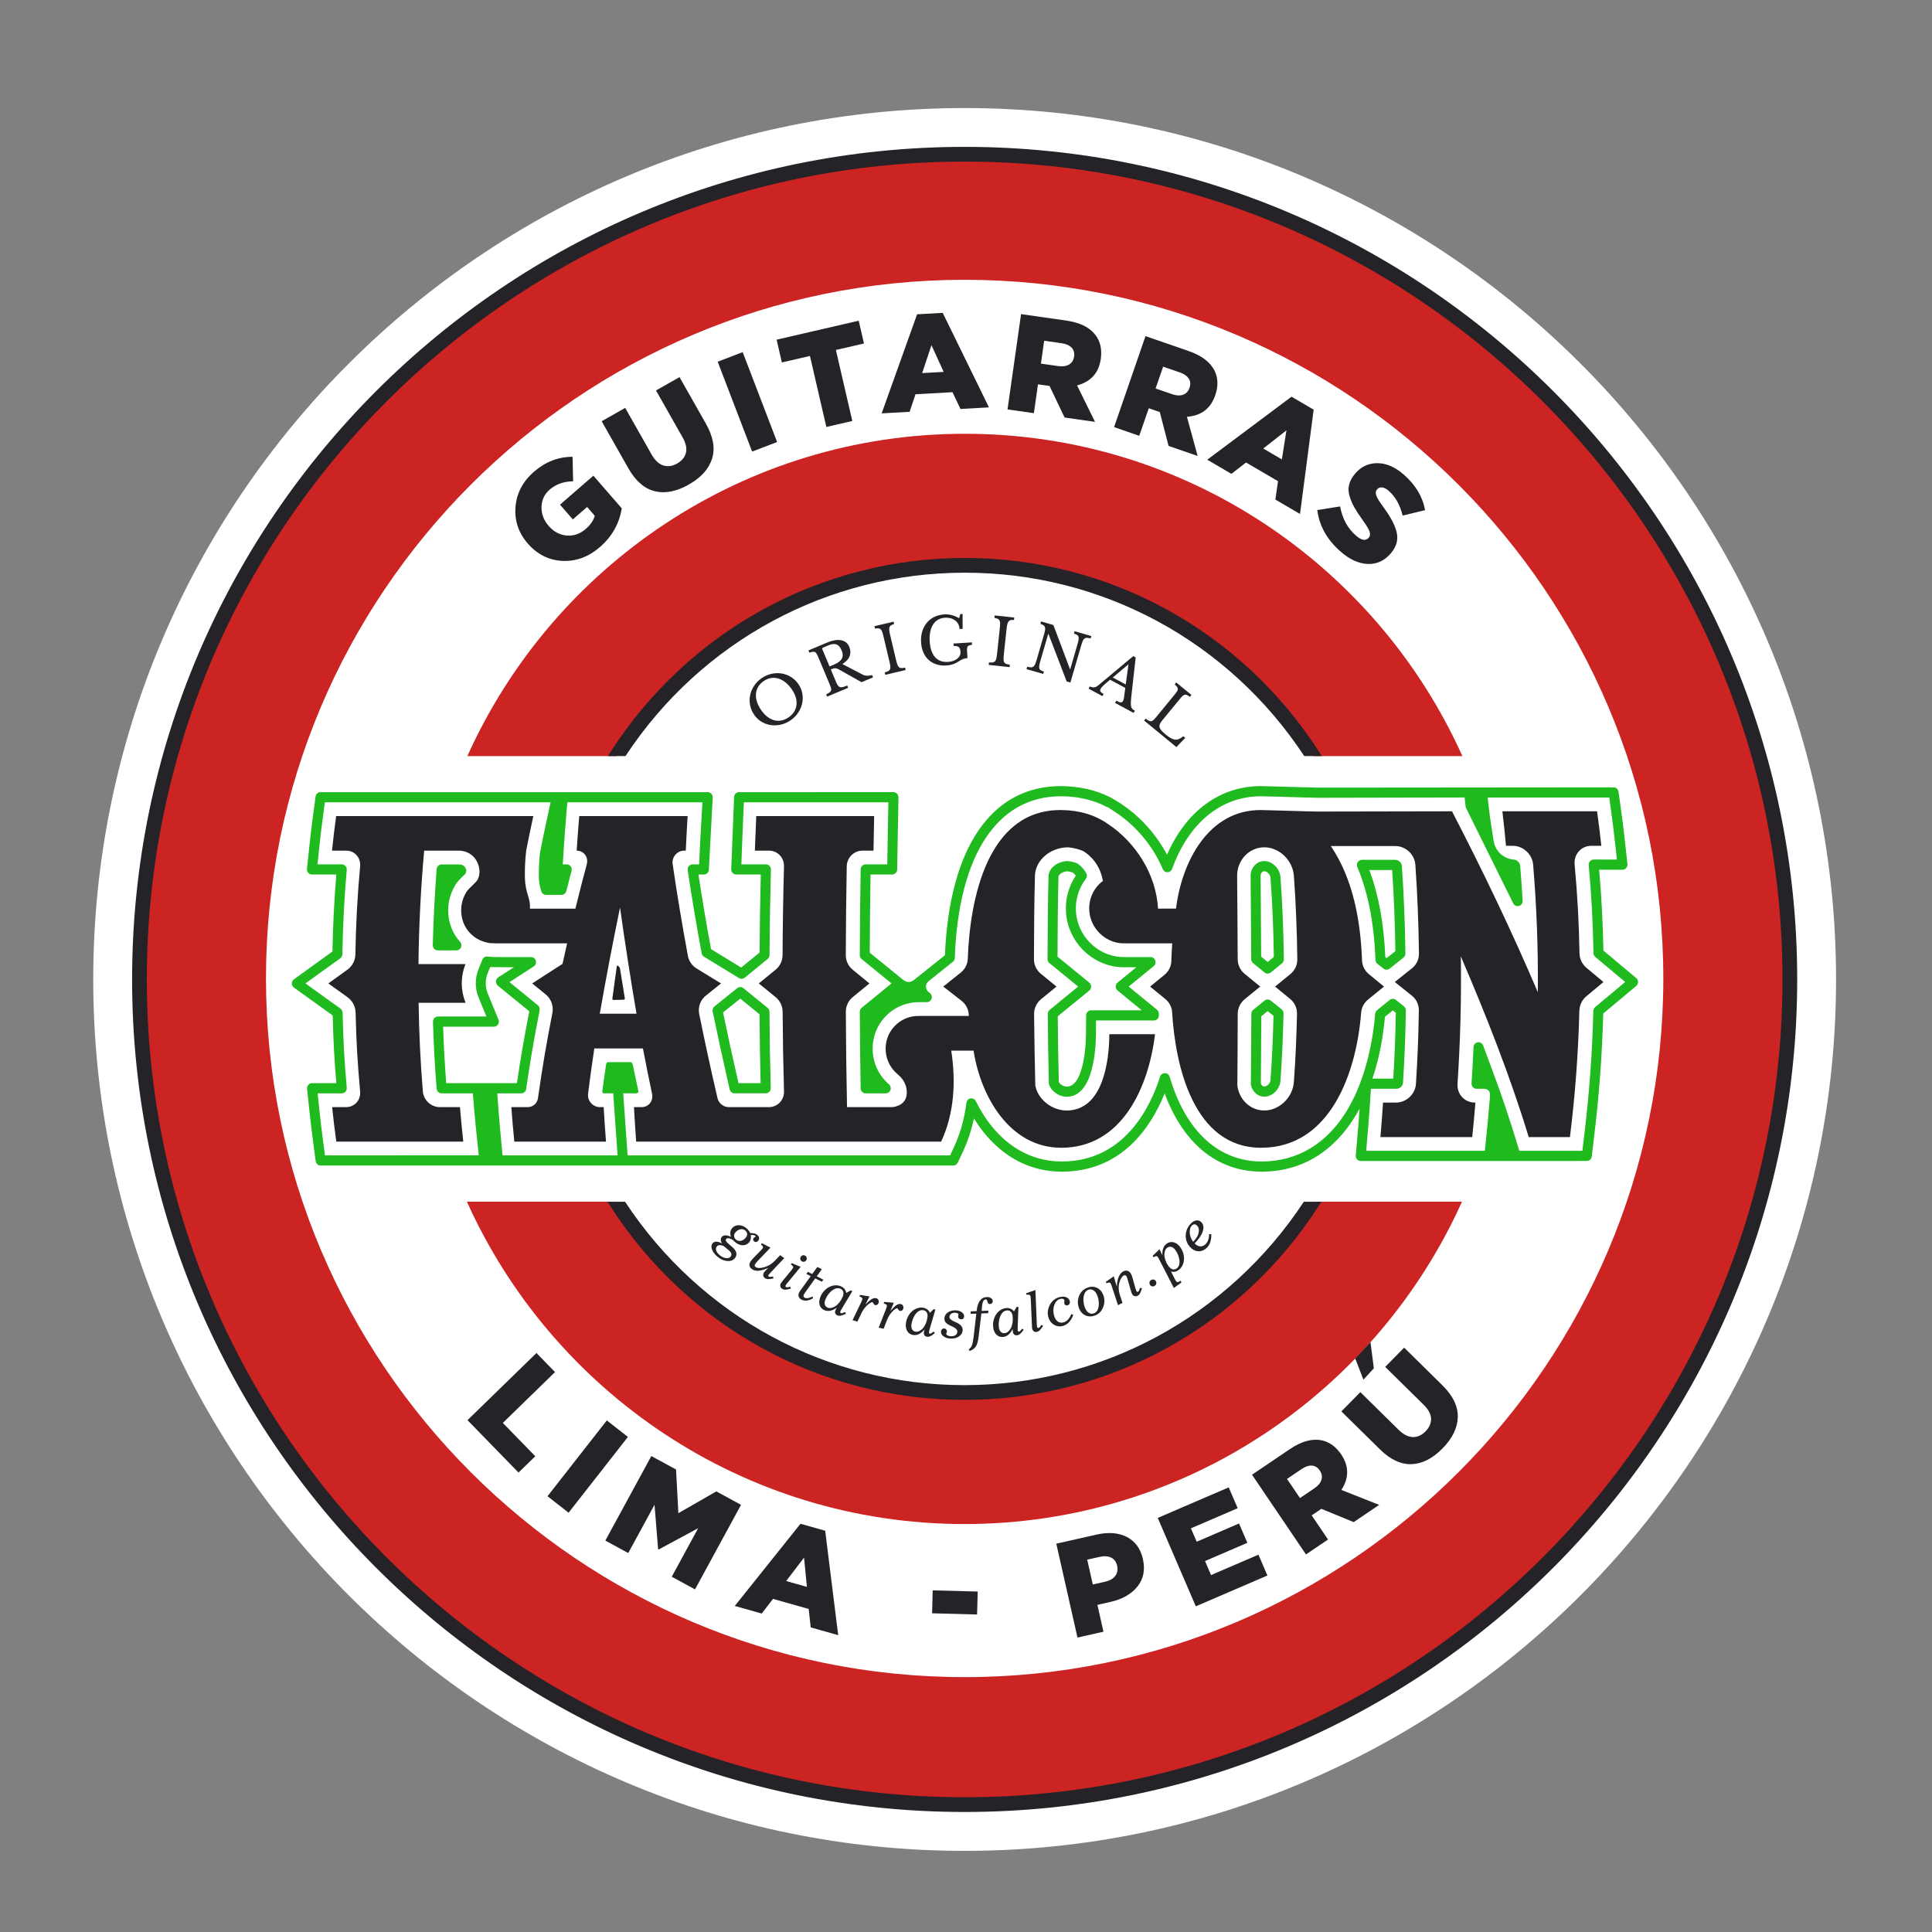 <svg width="100mm" height="100mm" viewBox="0 0 100 100" version="1.1" id="svg1" xmlns="http://www.w3.org/2000/svg">
  <rect x="0" y="0" width="100" height="100" fill="#808080" stroke="none"/>
  <defs id="defs1">
    <clipPath clipPathUnits="userSpaceOnUse" id="clipPath2">
      <path d="M 0,841.89 H 595.276 V 0 H 0 Z" transform="translate(-166.855,-818.211)" id="path2"></path>
    </clipPath>
    <clipPath clipPathUnits="userSpaceOnUse" id="clipPath4">
      <path d="M 0,841.89 H 595.276 V 0 H 0 Z" transform="translate(-166.855,-587.994)" id="path4"></path>
    </clipPath>
    <clipPath clipPathUnits="userSpaceOnUse" id="clipPath6">
      <path d="M 0,841.89 H 595.276 V 0 H 0 Z" transform="translate(-214.623,-687.489)" id="path6"></path>
    </clipPath>
    <clipPath clipPathUnits="userSpaceOnUse" id="clipPath8">
      <path d="M 0,841.89 H 595.276 V 0 H 0 Z" transform="translate(-133.673,-675.146)" id="path8"></path>
    </clipPath>
    <clipPath clipPathUnits="userSpaceOnUse" id="clipPath10">
      <path d="M 0,841.89 H 595.276 V 0 H 0 Z" transform="translate(-93.643,-706.669)" id="path10"></path>
    </clipPath>
    <clipPath clipPathUnits="userSpaceOnUse" id="clipPath12">
      <path d="M 0,841.89 H 595.276 V 0 H 0 Z" transform="translate(-98.46,-684.463)" id="path12"></path>
    </clipPath>
    <clipPath clipPathUnits="userSpaceOnUse" id="clipPath14">
      <path d="M 0,841.89 H 595.276 V 0 H 0 Z" transform="translate(-228.76,-693.482)" id="path14"></path>
    </clipPath>
    <clipPath clipPathUnits="userSpaceOnUse" id="clipPath16">
      <path d="M 0,841.89 H 595.276 V 0 H 0 Z" transform="translate(-211.313,-692.919)" id="path16"></path>
    </clipPath>
    <clipPath clipPathUnits="userSpaceOnUse" id="clipPath18">
      <path d="M 0,841.89 H 595.276 V 0 H 0 Z" transform="translate(-185.408,-685.834)" id="path18"></path>
    </clipPath>
    <clipPath clipPathUnits="userSpaceOnUse" id="clipPath20">
      <path d="M 0,841.89 H 595.276 V 0 H 0 Z" transform="translate(-211.728,-675.595)" id="path20"></path>
    </clipPath>
    <clipPath clipPathUnits="userSpaceOnUse" id="clipPath22">
      <path d="M 0,841.89 H 595.276 V 0 H 0 Z" transform="translate(-116.825,-687.385)" id="path22"></path>
    </clipPath>
    <clipPath clipPathUnits="userSpaceOnUse" id="clipPath24">
      <path d="M 0,841.89 H 595.276 V 0 H 0 Z" transform="translate(-115.796,-723.127)" id="path24"></path>
    </clipPath>
    <clipPath clipPathUnits="userSpaceOnUse" id="clipPath26">
      <path d="M 0,841.89 H 595.276 V 0 H 0 Z" transform="translate(-217.913,-657.75)" id="path26"></path>
    </clipPath>
    <clipPath clipPathUnits="userSpaceOnUse" id="clipPath28">
      <path d="M 0,841.89 H 595.276 V 0 H 0 Z" transform="translate(-117.093,-723.135)" id="path28"></path>
    </clipPath>
    <clipPath clipPathUnits="userSpaceOnUse" id="clipPath30">
      <path d="M 0,841.89 H 595.276 V 0 H 0 Z" transform="translate(-216.617,-657.742)" id="path30"></path>
    </clipPath>
    <clipPath clipPathUnits="userSpaceOnUse" id="clipPath32">
      <path d="M 0,841.89 H 595.276 V 0 H 0 Z" transform="translate(-166.855,-810.355)" id="path32"></path>
    </clipPath>
    <clipPath clipPathUnits="userSpaceOnUse" id="clipPath34">
      <path d="M 0,841.89 H 595.276 V 0 H 0 Z" transform="translate(-113.358,-753.816)" id="path34"></path>
    </clipPath>
    <clipPath clipPathUnits="userSpaceOnUse" id="clipPath36">
      <path d="M 0,841.89 H 595.276 V 0 H 0 Z" transform="translate(-126.367,-762.965)" id="path36"></path>
    </clipPath>
    <clipPath clipPathUnits="userSpaceOnUse" id="clipPath38">
      <path d="M 0,841.89 H 595.276 V 0 H 0 Z" transform="translate(-135.674,-767.809)" id="path38"></path>
    </clipPath>
    <clipPath clipPathUnits="userSpaceOnUse" id="clipPath40">
      <path d="M 0,841.89 H 595.276 V 0 H 0 Z" transform="translate(-146.565,-771.419)" id="path40"></path>
    </clipPath>
    <clipPath clipPathUnits="userSpaceOnUse" id="clipPath42">
      <path d="M 0,841.89 H 595.276 V 0 H 0 Z" transform="translate(-160.622,-779.324)" id="path42"></path>
    </clipPath>
    <clipPath clipPathUnits="userSpaceOnUse" id="clipPath44">
      <path d="M 0,841.89 H 595.276 V 0 H 0 Z" transform="translate(-178.047,-780.714)" id="path44"></path>
    </clipPath>
    <clipPath clipPathUnits="userSpaceOnUse" id="clipPath46">
      <path d="M 0,841.89 H 595.276 V 0 H 0 Z" transform="translate(-194.868,-777.066)" id="path46"></path>
    </clipPath>
    <clipPath clipPathUnits="userSpaceOnUse" id="clipPath48">
      <path d="M 0,841.89 H 595.276 V 0 H 0 Z" transform="translate(-210.666,-768.258)" id="path48"></path>
    </clipPath>
    <clipPath clipPathUnits="userSpaceOnUse" id="clipPath50">
      <path d="M 0,841.89 H 595.276 V 0 H 0 Z" transform="translate(-222.029,-753.123)" id="path50"></path>
    </clipPath>
    <clipPath clipPathUnits="userSpaceOnUse" id="clipPath52">
      <path d="M 0,841.89 H 595.276 V 0 H 0 Z" transform="translate(-93.912,-625.699)" id="path52"></path>
    </clipPath>
    <clipPath clipPathUnits="userSpaceOnUse" id="clipPath54">
      <path d="M 0,841.89 H 595.276 V 0 H 0 Z" transform="translate(-105.652,-614.539)" id="path54"></path>
    </clipPath>
    <clipPath clipPathUnits="userSpaceOnUse" id="clipPath56">
      <path d="M 0,841.89 H 595.276 V 0 H 0 Z" transform="translate(-114.137,-608.028)" id="path56"></path>
    </clipPath>
    <clipPath clipPathUnits="userSpaceOnUse" id="clipPath58">
      <path d="M 0,841.89 H 595.276 V 0 H 0 Z" transform="translate(-140.669,-602.095)" id="path58"></path>
    </clipPath>
    <clipPath clipPathUnits="userSpaceOnUse" id="clipPath60">
      <path d="M 0,841.89 H 595.276 V 0 H 0 Z" transform="translate(-162.078,-597.36)" id="path60"></path>
    </clipPath>
    <clipPath clipPathUnits="userSpaceOnUse" id="clipPath62">
      <path d="M 0,841.89 H 595.276 V 0 H 0 Z" transform="translate(-185.655,-601.588)" id="path62"></path>
    </clipPath>
    <clipPath clipPathUnits="userSpaceOnUse" id="clipPath64">
      <path d="M 0,841.89 H 595.276 V 0 H 0 Z" transform="translate(-200.772,-598.383)" id="path64"></path>
    </clipPath>
    <clipPath clipPathUnits="userSpaceOnUse" id="clipPath66">
      <path d="M 0,841.89 H 595.276 V 0 H 0 Z" transform="translate(-216.054,-614.268)" id="path66"></path>
    </clipPath>
    <clipPath clipPathUnits="userSpaceOnUse" id="clipPath68">
      <path d="M 0,841.89 H 595.276 V 0 H 0 Z" transform="translate(-225.362,-631.64)" id="path68"></path>
    </clipPath>
    <clipPath clipPathUnits="userSpaceOnUse" id="clipPath70">
      <path d="M 0,841.89 H 595.276 V 0 H 0 Z" transform="translate(-134.68,-653.512)" id="path70"></path>
    </clipPath>
    <clipPath clipPathUnits="userSpaceOnUse" id="clipPath72">
      <path d="M 0,841.89 H 595.276 V 0 H 0 Z" transform="translate(-140.388,-649.477)" id="path72"></path>
    </clipPath>
    <clipPath clipPathUnits="userSpaceOnUse" id="clipPath74">
      <path d="M 0,841.89 H 595.276 V 0 H 0 Z" transform="translate(-142.801,-649.65)" id="path74"></path>
    </clipPath>
    <clipPath clipPathUnits="userSpaceOnUse" id="clipPath76">
      <path d="M 0,841.89 H 595.276 V 0 H 0 Z" transform="translate(-144.526,-643.843)" id="path76"></path>
    </clipPath>
    <clipPath clipPathUnits="userSpaceOnUse" id="clipPath78">
      <path d="M 0,841.89 H 595.276 V 0 H 0 Z" transform="translate(-146.761,-642.208)" id="path78"></path>
    </clipPath>
    <clipPath clipPathUnits="userSpaceOnUse" id="clipPath80">
      <path d="M 0,841.89 H 595.276 V 0 H 0 Z" transform="translate(-150.408,-640.368)" id="path80"></path>
    </clipPath>
    <clipPath clipPathUnits="userSpaceOnUse" id="clipPath82">
      <path d="M 0,841.89 H 595.276 V 0 H 0 Z" transform="translate(-154.239,-639.265)" id="path82"></path>
    </clipPath>
    <clipPath clipPathUnits="userSpaceOnUse" id="clipPath84">
      <path d="M 0,841.89 H 595.276 V 0 H 0 Z" transform="translate(-159.676,-638.674)" id="path84"></path>
    </clipPath>
    <clipPath clipPathUnits="userSpaceOnUse" id="clipPath86">
      <path d="M 0,841.89 H 595.276 V 0 H 0 Z" transform="translate(-164.697,-639.6)" id="path86"></path>
    </clipPath>
    <clipPath clipPathUnits="userSpaceOnUse" id="clipPath88">
      <path d="M 0,841.89 H 595.276 V 0 H 0 Z" transform="translate(-168.899,-637.92)" id="path88"></path>
    </clipPath>
    <clipPath clipPathUnits="userSpaceOnUse" id="clipPath90">
      <path d="M 0,841.89 H 595.276 V 0 H 0 Z" transform="translate(-172.741,-638.466)" id="path90"></path>
    </clipPath>
    <clipPath clipPathUnits="userSpaceOnUse" id="clipPath92">
      <path d="M 0,841.89 H 595.276 V 0 H 0 Z" transform="translate(-176.557,-643.462)" id="path92"></path>
    </clipPath>
    <clipPath clipPathUnits="userSpaceOnUse" id="clipPath94">
      <path d="M 0,841.89 H 595.276 V 0 H 0 Z" transform="translate(-182.512,-641.264)" id="path94"></path>
    </clipPath>
    <clipPath clipPathUnits="userSpaceOnUse" id="clipPath96">
      <path d="M 0,841.89 H 595.276 V 0 H 0 Z" transform="translate(-184.495,-642.225)" id="path96"></path>
    </clipPath>
    <clipPath clipPathUnits="userSpaceOnUse" id="clipPath98">
      <path d="M 0,841.89 H 595.276 V 0 H 0 Z" transform="translate(-189.352,-642.567)" id="path98"></path>
    </clipPath>
    <clipPath clipPathUnits="userSpaceOnUse" id="clipPath100">
      <path d="M 0,841.89 H 595.276 V 0 H 0 Z" transform="translate(-194.043,-645.561)" id="path100"></path>
    </clipPath>
    <clipPath clipPathUnits="userSpaceOnUse" id="clipPath102">
      <path d="M 0,841.89 H 595.276 V 0 H 0 Z" transform="translate(-196.577,-650.997)" id="path102"></path>
    </clipPath>
    <clipPath clipPathUnits="userSpaceOnUse" id="clipPath104">
      <path d="M 0,841.89 H 595.276 V 0 H 0 Z" transform="translate(-200.384,-651.87)" id="path104"></path>
    </clipPath>
    <clipPath clipPathUnits="userSpaceOnUse" id="clipPath106">
      <path d="M 0,841.89 H 595.276 V 0 H 0 Z" transform="translate(-141.052,-728.831)" id="path106"></path>
    </clipPath>
    <clipPath clipPathUnits="userSpaceOnUse" id="clipPath108">
      <path d="M 0,841.89 H 595.276 V 0 H 0 Z" transform="translate(-147.034,-736.281)" id="path108"></path>
    </clipPath>
    <clipPath clipPathUnits="userSpaceOnUse" id="clipPath110">
      <path d="M 0,841.89 H 595.276 V 0 H 0 Z" transform="translate(-156.781,-737.271)" id="path110"></path>
    </clipPath>
    <clipPath clipPathUnits="userSpaceOnUse" id="clipPath112">
      <path d="M 0,841.89 H 595.276 V 0 H 0 Z" transform="translate(-164.172,-736.423)" id="path112"></path>
    </clipPath>
    <clipPath clipPathUnits="userSpaceOnUse" id="clipPath114">
      <path d="M 0,841.89 H 595.276 V 0 H 0 Z" transform="translate(-172.606,-738.075)" id="path114"></path>
    </clipPath>
    <clipPath clipPathUnits="userSpaceOnUse" id="clipPath116">
      <path d="M 0,841.89 H 595.276 V 0 H 0 Z" transform="translate(-181.821,-734.083)" id="path116"></path>
    </clipPath>
    <clipPath clipPathUnits="userSpaceOnUse" id="clipPath118">
      <path d="M 0,841.89 H 595.276 V 0 H 0 Z" transform="translate(-188.586,-734.664)" id="path118"></path>
    </clipPath>
    <clipPath clipPathUnits="userSpaceOnUse" id="clipPath120">
      <path d="M 0,841.89 H 595.276 V 0 H 0 Z" transform="translate(-197.923,-724.453)" id="path120"></path>
    </clipPath>
  </defs>
  <g id="layer1">
    <path id="path1" d="m 0,0 c -70.454,0 -127.773,-57.319 -127.773,-127.773 0,-70.454 57.319,-127.773 127.773,-127.773 70.454,0 127.773,57.319 127.773,127.773 C 127.773,-57.319 70.454,0 0,0" style="fill:#ffffff;fill-opacity:1;fill-rule:nonzero;stroke:none" transform="matrix(0.353,0,0,-0.353,49.93,5.593)" clip-path="url(#clipPath2)"></path>
    <path id="path3" d="m 0,0 c -56.488,0 -102.445,45.957 -102.445,102.445 0,56.488 45.957,102.444 102.445,102.444 56.488,0 102.445,-45.956 102.445,-102.444 C 102.445,45.957 56.488,0 0,0 m 0,223.87 c -66.954,0 -121.426,-54.471 -121.426,-121.425 0,-66.954 54.472,-121.426 121.426,-121.426 66.954,0 121.426,54.472 121.426,121.426 C 121.426,169.399 66.954,223.87 0,223.87" style="fill:#cc2323;fill-opacity:1;fill-rule:nonzero;stroke:none" transform="matrix(0.353,0,0,-0.353,49.93,86.808)" clip-path="url(#clipPath4)"></path>
    <path id="path5" d="m 0,0 c 0.646,-0.531 1.013,-1.33 0.994,-2.172 -0.078,-3.329 -0.215,-6.669 -0.458,-9.984 -0.169,-2.309 -2.149,-4.188 -4.35,-4.188 -2.037,0 -3.697,1.603 -3.94,3.676 0.03,3.49 0.047,6.982 0.053,10.476 0.002,0.843 0.385,1.645 1.041,2.178 0.905,0.735 1.358,1.103 2.26,1.839 -0.908,0.743 -1.363,1.115 -2.274,1.859 -0.648,0.528 -1.026,1.322 -1.029,2.158 -0.012,4.073 -0.056,8.16 -0.083,12.213 -0.015,2.307 1.77,4.189 3.972,4.189 2.201,0 4.181,-1.88 4.35,-4.189 C 0.833,13.996 0.986,9.905 1.04,5.827 1.051,4.989 0.678,4.195 0.032,3.666 -0.868,2.929 -1.319,2.561 -2.223,1.825 -1.332,1.095 -0.887,0.73 0,0 m -101.24,-2.157 c 0.912,5.215 1.9,10.386 2.969,15.57 0.729,-5.211 1.533,-10.383 2.416,-15.57 z M 44.162,22.465 c 0.582,0 0.873,0 1.454,0 -0.222,2.027 -0.348,3.039 -0.628,5.061 -4.778,0 -9.105,0 -13.883,0 0.237,-2.022 0.343,-3.034 0.531,-5.061 h 1.002 c 1.507,0 2.851,-1.234 2.978,-2.757 0.52,-6.222 0.75,-12.468 0.689,-18.712 -3.851,9.017 -8.062,17.797 -12.567,26.492 -0.002,0.015 -0.003,0.023 -0.004,0.038 -5.266,-0.01 -10.532,-0.02 -15.799,-0.03 0,0 -2.467,-0.008 -3.851,-0.008 -1.093,0 -7.447,0.212 -8.33,0.221 -7.723,0.08 -11.663,-7.575 -12.502,-14.455 h -2.637 c -0.278,5.021 -3.259,9.699 -7.346,12.413 -10e-4,-0.001 -10e-4,-0.001 -0.002,-0.001 -1.858,1.313 -4.139,2.02 -6.86,2.043 C -44.469,27.801 -46.977,14.474 -47.28,5.9 c -0.028,-0.794 -0.416,-1.538 -1.038,-2.034 -1.023,-0.817 -1.534,-1.225 -2.557,-2.041 1.07,-0.832 1.605,-1.248 2.674,-2.08 0.607,-0.473 0.996,-1.179 1.057,-1.948 0.007,-0.093 0.016,-0.185 0.024,-0.277 h -5.627 c -0.735,-10e-4 -1.103,-0.002 -1.838,-0.003 -0.164,-0.002 -0.33,-0.01 -0.498,-0.029 -2.117,-0.237 -3.866,-1.909 -4.184,-4.021 -0.273,-1.813 0.462,-3.473 1.717,-4.512 0.688,-0.569 1.201,-1.345 1.303,-2.232 0.206,-1.791 -0.928,-2.395 -2.009,-2.573 h -6.73 c -0.097,4.66 -0.155,9.322 -0.175,13.982 -0.004,0.832 0.366,1.62 1.008,2.146 0.981,0.803 1.473,1.205 2.456,2.008 -0.984,0.803 -1.476,1.205 -2.458,2.009 -0.643,0.525 -1.015,1.314 -1.012,2.146 0.013,4.34 0.059,8.681 0.138,13.02 0.022,1.27 1.062,2.298 2.318,2.298 h 1.609 c 0.031,2.028 0.049,3.041 0.089,5.064 h -17.285 c -0.091,-2.023 -0.132,-3.036 -0.203,-5.064 h 2.063 c 1.257,0 2.244,-1.028 2.21,-2.298 -0.12,-4.337 -0.19,-8.681 -0.21,-13.02 -0.004,-0.832 -0.38,-1.621 -1.025,-2.147 -0.985,-0.803 -1.477,-1.205 -2.46,-2.008 0.985,-0.803 1.478,-1.205 2.465,-2.008 0.645,-0.526 1.023,-1.314 1.029,-2.146 0.036,-4.679 0.077,-7.018 0.201,-11.683 0.033,-1.27 -0.954,-2.299 -2.21,-2.299 h -2.064 -3.825 c -0.784,0 -1.481,0.562 -1.659,1.339 -1.129,4.917 -1.669,7.382 -2.676,12.315 -0.206,1.01 0.166,2.045 0.964,2.687 0.892,0.718 1.339,1.077 2.234,1.795 -1.439,0.881 -2.158,1.321 -3.593,2.202 -0.661,0.406 -1.12,1.073 -1.261,1.838 -0.832,4.47 -1.582,8.968 -2.239,13.468 -0.15,1.02 0.669,1.965 1.697,1.965 h 0.23 c 0.094,2.028 0.148,3.041 0.269,5.063 h -15.893 c -0.167,-2.022 -0.241,-3.035 -0.373,-5.063 1.04,0 1.755,-0.967 1.481,-1.995 -0.694,-2.602 -1.029,-3.905 -1.672,-6.513 h -6.655 c 0.022,0.61 -0.064,1.194 -0.239,1.734 -0.282,0.873 -0.484,1.768 -0.506,2.696 -0.028,1.196 0.012,2.579 0.185,4.084 0.4,2.025 0.61,3.037 1.047,5.057 -9.637,0 -19.274,0 -28.91,0 -0.272,-2.022 -0.394,-3.035 -0.608,-5.063 h 2.063 c 1.257,0 2.171,-1.028 2.059,-2.298 -0.394,-4.281 -0.627,-8.618 -0.693,-12.917 -0.018,-0.891 -0.454,-1.727 -1.178,-2.247 -1.121,-0.805 -1.679,-1.207 -2.791,-2.011 1.118,-0.805 1.679,-1.207 2.805,-2.011 0.729,-0.52 1.17,-1.356 1.194,-2.247 0.121,-4.638 0.254,-6.956 0.662,-11.58 0.112,-1.269 -0.802,-2.298 -2.059,-2.298 h -2.043 c 0.214,-2.028 0.335,-3.041 0.607,-5.063 h 18.622 c -0.217,2.022 -0.314,3.035 -0.485,5.063 h -2.973 c -1.257,0 -2.37,1.029 -2.47,2.298 -0.355,4.313 -0.564,8.672 -0.622,12.999 h 6.896 c -0.749,1.823 -0.755,3.855 -0.016,5.678 -2.76,0 -4.139,0 -6.898,0 0.057,5.553 0.336,11.104 0.835,16.634 h 5.076 c 1.25,0 2.244,-0.704 2.714,-1.703 0.337,-0.716 0.468,-1.604 0.1,-2.451 -0.249,-0.574 -1.319,-1.271 -1.733,-1.967 -0.558,-0.937 -0.835,-2.054 -0.698,-3.232 0.262,-2.269 2.006,-3.962 4.277,-4.214 0.211,-0.024 1.22,-0.031 1.426,-0.029 3.919,0 5.879,0 9.798,0 -0.279,-1.215 -0.415,-1.823 -0.681,-3.038 h -0.037 c -1.767,-1.135 -2.648,-1.703 -4.403,-2.839 0.786,-0.641 1.18,-0.961 1.969,-1.602 0.808,-0.655 1.189,-1.705 0.993,-2.72 -0.969,-5.009 -1.397,-7.513 -2.116,-12.505 -0.11,-0.763 -0.738,-1.309 -1.511,-1.309 h -2.394 c 0.154,-2.028 0.241,-3.041 0.436,-5.063 h 13.446 c -0.154,2.022 -0.223,3.035 -0.344,5.063 h -0.561 c -1.021,0 -1.852,0.935 -1.725,1.95 0.334,2.659 0.517,3.991 0.914,6.655 2.852,0 4.278,0.001 7.13,0.001 0.514,-2.677 0.783,-4.015 1.343,-6.686 0.21,-1.006 -0.51,-1.92 -1.519,-1.92 h -1.139 c 0.114,-2.028 0.178,-3.041 0.322,-5.063 h 17.607 6.23 20.879 c 1.95,4.152 2.171,8.863 1.486,13.345 h 3.27 c 1.048,-6.782 5.332,-14.23 12.841,-14.242 8.91,-0.014 12.827,8.859 13.768,16.648 h -6.7 c -0.029,-4.234 -1.018,-10.956 -6.033,-11.182 -2.309,-0.104 -4.46,1.603 -4.821,3.676 -0.086,3.486 -0.146,6.974 -0.178,10.464 -0.008,0.846 0.371,1.65 1.025,2.184 0.905,0.738 1.357,1.107 2.261,1.845 -0.914,0.747 -1.372,1.121 -2.287,1.868 -0.648,0.529 -1.025,1.324 -1.022,2.161 0.011,4.068 0.041,8.156 0.145,12.201 0.059,2.306 2.262,4.189 4.877,4.189 0.826,-0.08 1.56,-0.272 2.218,-0.552 1.025,-0.643 2.437,-1.945 2.872,-4.377 -1.313,-0.982 -2.129,-2.603 -1.993,-4.419 0.185,-2.477 2.203,-4.524 4.672,-4.72 0.197,-0.015 1.25,-0.01 1.802,-0.01 h 5.681 C -17.362,7.315 -17.404,6.45 -17.431,5.57 -17.454,4.78 -17.829,4.042 -18.439,3.543 -19.28,2.856 -19.701,2.512 -20.544,1.825 c 0.894,-0.731 1.34,-1.097 2.232,-1.828 0.579,-0.476 0.949,-1.172 0.993,-1.918 0.469,-7.886 3.152,-19.905 13.073,-19.889 10.2,0.017 13.976,11.142 14.64,19.798 0.058,0.759 0.441,1.467 1.035,1.949 0.933,0.755 1.398,1.132 2.325,1.888 -0.877,0.719 -1.317,1.078 -2.2,1.798 -0.614,0.5 -0.996,1.244 -1.026,2.033 -0.213,5.767 -1.283,11.917 -4.577,16.771 h 9.474 c 1.506,0 2.825,-1.234 2.925,-2.757 0.297,-4.319 0.472,-8.669 0.524,-12.998 C 18.886,5.827 18.508,5.028 17.851,4.503 16.847,3.7 16.342,3.298 15.331,2.495 16.339,1.692 16.842,1.29 17.844,0.487 c 0.655,-0.525 1.03,-1.324 1.015,-2.169 -0.079,-4.301 -0.163,-6.451 -0.424,-10.741 -0.092,-1.525 -1.405,-2.759 -2.915,-2.759 h -1.911 c -0.136,-2.029 -0.213,-3.042 -0.386,-5.065 h 13.459 c 0.211,2.023 0.306,3.036 0.471,5.065 h -0.09 c -1.509,0 -2.634,1.234 -2.533,2.759 0.412,6.215 0.574,12.447 0.485,18.676 3.72,-8.685 7.194,-17.443 9.957,-26.5 h 6.039 c 0.002,0.015 0.003,0.023 0.005,0.038 0.765,6.135 1.224,12.309 1.378,18.491 0.021,0.819 0.396,1.597 1.03,2.123 1.007,0.836 1.509,1.254 2.507,2.09 -0.993,0.833 -1.492,1.249 -2.494,2.082 -0.633,0.526 -1.006,1.305 -1.022,2.126 -0.071,4.328 -0.31,8.695 -0.713,13.005 -0.137,1.523 0.953,2.757 2.46,2.757" style="fill:#252328;fill-opacity:1;fill-rule:nonzero;stroke:none" transform="matrix(0.353,0,0,-0.353,66.782,51.709)" clip-path="url(#clipPath6)"></path>
    <path id="path7" d="m 0,0 c -0.942,4.125 -1.447,6.464 -2.26,10.367 l 2.522,2.026 2.821,-2.301 C 3.116,6.011 3.153,3.738 3.248,0 Z m 4.269,11.034 -3.547,2.893 c -0.264,0.217 -0.641,0.217 -0.909,0.003 l -3.336,-2.678 c -0.218,-0.176 -0.32,-0.463 -0.262,-0.74 0.91,-4.376 1.423,-6.76 2.492,-11.427 0.077,-0.338 0.372,-0.576 0.712,-0.576 h 4.58 c 0.198,0 0.386,0.081 0.524,0.225 0.138,0.145 0.213,0.339 0.207,0.54 C 4.617,3.585 4.579,5.885 4.543,10.458 4.542,10.682 4.441,10.894 4.269,11.034" style="fill:#1eba1e;fill-opacity:1;fill-rule:nonzero;stroke:none" transform="matrix(0.353,0,0,-0.353,38.224,56.063)" clip-path="url(#clipPath8)"></path>
    <path id="path9" d="m 0,0 c -0.167,0.358 -0.507,0.563 -0.933,0.563 h -2.588 c -0.382,0 -0.699,-0.299 -0.73,-0.687 -0.287,-3.691 -0.478,-7.443 -0.567,-11.151 -0.005,-0.201 0.07,-0.396 0.208,-0.54 0.137,-0.143 0.326,-0.224 0.523,-0.224 h 2.735 c 0.29,0 0.553,0.174 0.67,0.445 0.117,0.271 0.065,0.587 -0.132,0.805 -0.948,1.051 -1.536,2.357 -1.7,3.779 -0.182,1.578 0.154,3.138 0.972,4.513 0.344,0.578 0.821,1.031 1.24,1.43 l 0.163,0.154 c 0.221,0.212 0.292,0.542 0.176,0.829 C 0.024,-0.053 0.011,-0.022 0,0" style="fill:#1eba1e;fill-opacity:1;fill-rule:nonzero;stroke:none" transform="matrix(0.353,0,0,-0.353,24.102,44.942)" clip-path="url(#clipPath10)"></path>
    <path id="path11" d="m 0,0 -1.573,3.828 c -0.396,0.964 -0.4,2.023 -0.01,2.985 l 0.364,0.899 c 0.46,-0.027 3.475,-0.03 3.475,-0.03 L -0.035,6.199 C -0.235,6.07 -0.36,5.85 -0.373,5.61 -0.386,5.37 -0.284,5.138 -0.1,4.987 L 2.904,2.54 C 3.548,2.016 3.929,1.705 4.514,1.226 3.688,-3.061 3.252,-5.596 2.701,-9.316 H -7.666 c -0.212,2.748 -0.365,5.527 -0.455,8.282 h 7.446 c 0.245,0 0.474,0.125 0.609,0.333 C 0.07,-0.494 0.095,-0.23 0,0 m 128.147,-8.649 c 1.092,3.257 1.601,6.501 1.832,9.066 0.445,0.36 0.787,0.637 1.156,0.937 l 0.44,-0.353 c -0.073,-3.816 -0.153,-5.878 -0.378,-9.65 z M 163.35,3.964 c -1.001,-0.839 -1.504,-1.258 -2.514,-2.096 -0.189,-0.157 -0.302,-0.392 -0.301,-0.611 -0.156,-6.233 -0.625,-12.522 -1.394,-18.699 l -0.211,-1.789 -9.25,-0.005 -0.433,1.417 c -0.741,2.429 -1.529,4.829 -2.407,7.339 -0.108,0.309 -1.763,4.87 -2.463,6.69 -0.126,0.328 -0.462,0.522 -0.802,0.463 -0.34,-0.058 -0.595,-0.351 -0.61,-0.703 -0.075,-1.764 -0.172,-3.553 -0.287,-5.315 -0.013,-0.206 0.058,-0.408 0.196,-0.559 0.138,-0.151 0.332,-0.236 0.534,-0.236 0,0 0.527,0 1.076,0 0.595,0 0.908,-0.391 0.908,-0.892 0,-0.324 -0.105,-1.291 -0.105,-1.291 -0.167,-2.041 -0.264,-3.092 -0.476,-5.111 l -0.188,-1.802 h -17.395 l 0.188,2.191 c 0.172,2.002 0.247,2.988 0.383,5.026 l 0.125,1.879 h 3.76 c 0.466,0 0.914,0.414 0.941,0.868 0.259,4.267 0.341,6.35 0.42,10.612 0.004,0.234 -0.099,0.46 -0.28,0.605 l -1.182,0.946 c -0.267,0.214 -0.644,0.212 -0.909,-0.004 -0.641,-0.521 -1.091,-0.886 -1.849,-1.501 -0.16,-0.129 -0.259,-0.317 -0.276,-0.523 -0.26,-3.143 -1.133,-9.143 -4.045,-14.033 -2.967,-4.982 -7.318,-7.621 -12.582,-7.63 -6.345,0 -11.144,4.414 -13.514,12.428 -0.092,0.312 -0.372,0.526 -0.692,0.53 h -0.008 c -0.316,0 -0.597,-0.207 -0.695,-0.514 C 95.523,-13.003 91.67,-20.8 82.591,-20.8 h -0.025 c -4.041,0.007 -7.63,1.852 -10.38,5.334 -0.823,1.043 -1.563,2.226 -2.199,3.516 -0.126,0.255 -0.381,0.411 -0.653,0.411 -0.057,0 -0.114,-0.006 -0.171,-0.02 -0.308,-0.072 -0.522,-0.361 -0.561,-0.681 -0.289,-2.333 -0.91,-4.525 -1.845,-6.517 l -0.538,-1.145 H 18.928 l -0.641,9.097 1.871,-0.002 c 0.221,0 0.393,0.121 0.348,0.342 -0.234,1.127 -0.561,2.599 -0.764,3.632 -0.069,0.348 -0.162,0.599 -0.391,0.599 h -3.25 c -0.312,0 -0.317,-0.272 -0.369,-0.639 -0.147,-1.031 -0.365,-2.491 -0.511,-3.635 -0.027,-0.213 0.069,-0.294 0.279,-0.294 l 1.32,-0.002 0.641,-9.098 H 0.597 l -0.175,1.818 c -0.195,2.025 -0.285,3.075 -0.439,5.106 l -0.164,2.171 h 3.512 c 0.363,0 0.67,0.271 0.724,0.637 C 4.667,-5.991 5.11,-3.4 6.033,1.372 6.087,1.647 5.984,1.934 5.77,2.109 4.974,2.763 4.579,3.085 3.818,3.705 L 1.614,5.5 5.165,7.798 C 5.44,7.975 5.567,8.317 5.476,8.636 5.385,8.954 5.099,9.173 4.774,9.173 H 0.257 c -0.548,0 -1.286,0.011 -1.561,0.041 C -1.396,9.224 -1.488,9.236 -1.58,9.25 -1.912,9.301 -2.234,9.113 -2.362,8.797 L -2.933,7.387 C -3.469,6.062 -3.466,4.574 -2.923,3.252 l 1.149,-2.794 h -7.101 c -0.198,0 -0.387,-0.082 -0.525,-0.227 -0.137,-0.144 -0.212,-0.339 -0.206,-0.541 0.092,-3.261 0.273,-6.564 0.537,-9.816 0.031,-0.386 0.349,-0.681 0.729,-0.681 h 4.578 l 0.155,-1.844 c 0.171,-2.026 0.266,-3.011 0.481,-5.016 l 0.239,-2.235 H -25.44 l -0.234,1.742 c -0.273,2.03 -0.399,3.083 -0.614,5.121 l -0.235,2.232 h 3.543 c 0.205,0 0.401,0.087 0.539,0.242 0.139,0.154 0.207,0.36 0.189,0.569 -0.359,4.161 -0.489,6.525 -0.607,10.977 0,0.263 -0.132,0.514 -0.351,0.668 -1.129,0.808 -1.692,1.21 -2.812,2.016 l -2.282,1.643 2.278,1.648 c 1.115,0.806 1.674,1.209 2.797,2.015 0.213,0.152 0.34,0.397 0.34,0.642 0.063,4.101 0.278,8.254 0.637,12.344 0.018,0.209 -0.051,0.416 -0.189,0.57 -0.139,0.154 -0.334,0.242 -0.54,0.242 h -3.562 l 0.236,2.232 c 0.214,2.03 0.341,3.083 0.615,5.121 l 0.234,1.742 33.096,10e-4 -0.53,-2.45 C 6.685,27.459 6.476,26.45 6.091,24.509 6.088,24.485 6.084,24.459 6.08,24.435 5.947,23.222 5.894,21.985 5.923,20.755 5.936,20.17 6.048,19.555 6.274,18.821 6.37,18.509 6.653,18.293 6.973,18.293 h 2.264 c 0.334,0 0.626,0.23 0.709,0.56 0.253,1.007 0.484,1.902 0.768,2.978 0.059,0.224 0.012,0.463 -0.126,0.647 -0.139,0.184 -0.353,0.292 -0.581,0.292 H 9.423 l 0.139,2.149 c 0.135,2.06 0.212,3.109 0.377,5.099 l 0.153,1.847 h 19.811 l -0.127,-2.138 c -0.12,-2.022 -0.173,-3.01 -0.268,-5.037 l -0.09,-1.92 h -0.954 c -0.214,0 -0.416,-0.095 -0.555,-0.26 -0.139,-0.165 -0.2,-0.383 -0.168,-0.598 0.6,-4.01 1.289,-8.108 2.047,-12.182 0.039,-0.211 0.168,-0.396 0.35,-0.506 1.283,-0.779 1.992,-1.213 3.167,-1.931 L 35.27,6.091 c 0.262,-0.16 0.594,-0.137 0.832,0.058 l 3.363,2.746 c 0.172,0.141 0.273,0.354 0.274,0.579 0.028,4.281 0.097,8.496 0.204,12.53 0.006,0.201 -0.069,0.396 -0.206,0.54 -0.138,0.145 -0.327,0.226 -0.525,0.226 h -3.6 l 0.074,2.088 c 0.072,2.036 0.112,3.053 0.203,5.083 l 0.087,1.924 h 21.192 l -0.041,-2.057 c -0.04,-2.019 -0.057,-3.03 -0.089,-5.054 l -0.03,-1.984 h -3.173 c -0.398,0 -0.724,-0.325 -0.731,-0.732 -0.074,-4.205 -0.118,-8.437 -0.13,-12.577 0,-0.228 0.101,-0.443 0.276,-0.585 L 57.63,5.313 C 56.407,4.315 53.974,2.326 53.25,1.733 53.077,1.591 52.976,1.375 52.977,1.148 c 0.018,-3.721 0.06,-7.498 0.126,-11.225 0.007,-0.406 0.333,-0.73 0.731,-0.73 h 2.953 c 0.307,0 0.581,0.195 0.687,0.489 0.105,0.294 0.02,0.623 -0.215,0.826 -1.809,1.558 -2.675,3.91 -2.317,6.291 0.456,3.027 2.891,5.379 5.921,5.719 0.223,0.025 0.45,0.038 0.687,0.041 l 1.259,0.002 c 0.313,0 0.592,0.204 0.692,0.507 0.1,0.303 0,0.638 -0.249,0.831 l -0.19,0.148 c -0.509,0.396 -0.511,1.178 -0.007,1.581 3.609,2.881 3.612,2.885 3.64,2.913 0.13,0.133 0.207,0.312 0.214,0.5 0.541,15.068 6.209,23.71 15.546,23.71 h 0.131 c 2.461,-0.021 4.683,-0.547 6.605,-1.563 0.069,-0.037 0.143,-0.061 0.219,-0.074 l 0.655,-0.436 c 0.127,-0.08 0.254,-0.164 0.39,-0.258 l 0.057,-0.038 c 3.026,-2.01 5.476,-4.966 6.899,-8.324 0.118,-0.28 0.386,-0.464 0.692,-0.45 0.299,0.008 0.563,0.201 0.666,0.487 2.448,6.773 7.196,10.656 13.026,10.656 h 0.142 c 0.38,-0.004 1.539,-0.038 3.296,-0.09 1.966,-0.058 4.414,-0.131 5.014,-0.131 1.348,0 3.723,0.008 3.844,0.008 l 17.572,0.034 0.146,-1.315 c 0.01,-0.092 0.038,-0.183 0.081,-0.265 0.105,-0.204 6.836,-13.81 6.891,-13.928 0.124,-0.263 0.383,-0.422 0.659,-0.422 0.061,0 0.122,0.007 0.184,0.024 0.338,0.089 0.567,0.409 0.546,0.765 -0.098,1.717 -0.22,3.444 -0.361,5.13 -0.039,0.479 -0.519,0.915 -1.008,0.915 l -0.105,0.012 c -1.366,0.167 -2.476,1.203 -2.757,2.576 0,0 -0.514,3.224 -0.635,4.249 l -0.264,2.255 h 17.828 l 0.241,-1.734 c 0.284,-2.044 0.415,-3.096 0.636,-5.119 l 0.246,-2.24 -3.404,10e-4 c -0.206,0 -0.402,-0.089 -0.541,-0.244 -0.138,-0.155 -0.206,-0.363 -0.187,-0.572 0.392,-4.269 0.626,-8.608 0.696,-12.897 0.003,-0.171 0.062,-0.329 0.16,-0.453 0.042,-0.055 0.09,-0.107 0.134,-0.144 1.006,-0.835 1.506,-1.253 2.502,-2.089 l 1.857,-1.557 z m 3.475,2.131 -2.544,2.134 c -0.917,0.769 -1.415,1.185 -2.269,1.894 -0.072,3.945 -0.282,7.929 -0.624,11.861 h 3.421 c 0.208,0 0.406,0.09 0.545,0.248 0.138,0.159 0.205,0.369 0.182,0.58 l -0.337,3.068 c -0.223,2.041 -0.355,3.102 -0.641,5.163 l -0.33,2.375 c -0.051,0.368 -0.36,0.641 -0.724,0.641 0,0 -41.911,-0.038 -43.257,-0.038 -0.579,0 -8.449,0.222 -8.449,0.222 -6.006,0 -10.954,-3.642 -13.773,-10.059 -1.579,2.986 -3.919,5.592 -6.716,7.449 0,0 -1.545,0.985 -1.667,0.994 -1.038,0.525 -2.149,0.923 -3.326,1.193 -1.177,0.27 -2.753,0.423 -3.858,0.423 C 72.296,34.243 66.111,25.209 65.46,9.442 64.627,8.777 62.053,6.726 60.937,5.83 60.343,5.354 59.8,5.461 59.257,5.895 l -4.819,3.923 c 0.013,3.776 0.052,7.626 0.116,11.461 h 3.174 c 0.399,0 0.725,0.326 0.731,0.734 l 0.187,10.582 c 0.004,0.2 -0.071,0.394 -0.209,0.537 -0.137,0.143 -0.325,0.224 -0.522,0.224 H 35.277 c -0.391,0 -0.712,-0.313 -0.731,-0.712 L 34.123,22.051 c -0.007,-0.202 0.066,-0.399 0.204,-0.544 0.138,-0.146 0.328,-0.228 0.527,-0.228 h 3.607 C 38.368,17.58 38.306,13.737 38.279,9.837 l -2.694,-2.2 c 0,0 -3.305,2.022 -4.42,2.699 -0.678,3.658 -1.298,7.333 -1.848,10.943 h 0.799 c 0.39,0 0.712,0.312 0.731,0.71 l 0.564,10.576 c 0.012,0.205 -0.06,0.407 -0.198,0.556 -0.138,0.15 -0.331,0.235 -0.533,0.235 l -56.776,-0.001 c -0.366,0 -0.676,-0.275 -0.725,-0.644 l -0.321,-2.387 c -0.276,-2.055 -0.403,-3.117 -0.619,-5.163 l -0.323,-3.058 c -0.023,-0.21 0.044,-0.42 0.183,-0.577 0.138,-0.158 0.336,-0.248 0.544,-0.248 h 3.578 c -0.31,-3.741 -0.5,-7.528 -0.567,-11.285 -0.949,-0.682 -5.647,-4.079 -5.647,-4.079 -0.194,-0.14 -0.309,-0.367 -0.308,-0.609 0,-0.242 0.116,-0.469 0.309,-0.608 0,0 4.717,-3.392 5.68,-4.081 0.108,-3.996 0.232,-6.324 0.534,-9.932 h -3.56 c -0.207,0 -0.405,-0.09 -0.544,-0.247 -0.139,-0.158 -0.205,-0.368 -0.183,-0.578 l 0.323,-3.057 c 0.216,-2.055 0.344,-3.117 0.619,-5.164 l 0.32,-2.387 c 0.05,-0.37 0.359,-0.645 0.725,-0.645 H 66.68 c 0.282,0 0.538,0.165 0.659,0.424 l 0.737,1.569 c 0.723,1.538 1.27,3.184 1.634,4.916 0.418,-0.677 0.865,-1.317 1.337,-1.915 3.036,-3.847 7.019,-5.884 11.518,-5.891 h 0.026 c 8.764,0 13.072,6.48 15.088,11.469 2.762,-7.417 7.763,-11.469 14.244,-11.469 5.802,0.01 10.586,2.896 13.832,8.347 0.176,0.296 0.345,0.594 0.507,0.896 -0.092,-1.339 -0.167,-2.284 -0.303,-3.868 l -0.258,-3.001 c -0.017,-0.208 0.052,-0.415 0.19,-0.569 0.139,-0.154 0.334,-0.242 0.539,-0.242 h 30.747 l 2.404,0.008 c 0.37,0.002 0.68,0.284 0.724,0.657 l 0.288,2.438 c 0.761,6.111 1.23,12.335 1.395,18.526 0.866,0.719 1.366,1.136 2.291,1.91 l 2.545,2.132 c 0.169,0.142 0.268,0.353 0.268,0.576 0,0.223 -0.098,0.434 -0.267,0.576" style="fill:#1eba1e;fill-opacity:1;fill-rule:nonzero;stroke:none" transform="matrix(0.353,0,0,-0.353,25.802,52.776)" clip-path="url(#clipPath12)"></path>
    <path id="path13" d="m 0,0 c -0.06,0.047 -0.12,0.095 -0.184,0.145 -0.212,4.953 -0.982,9.151 -2.35,12.782 h 3.35 C 1.077,8.991 1.237,4.993 1.292,1.03 0.799,0.636 0.422,0.335 0,0 M 1.288,14.418 H -3.62 c -0.247,0 -0.476,-0.126 -0.611,-0.335 -0.136,-0.21 -0.158,-0.475 -0.061,-0.705 1.589,-3.775 2.459,-8.236 2.66,-13.639 0.008,-0.221 0.113,-0.428 0.285,-0.563 0.35,-0.274 0.63,-0.496 0.895,-0.708 0.132,-0.107 0.292,-0.16 0.452,-0.16 0.158,0 0.317,0.053 0.449,0.158 0.718,0.57 1.205,0.958 2.031,1.618 C 2.659,0.228 2.762,0.448 2.76,0.68 2.708,4.962 2.533,9.287 2.241,13.532 2.211,13.995 1.757,14.418 1.288,14.418" style="fill:#1eba1e;fill-opacity:1;fill-rule:nonzero;stroke:none" transform="matrix(0.353,0,0,-0.353,71.769,49.594)" clip-path="url(#clipPath14)"></path>
    <path id="path15" d="m 0,0 -0.954,0.78 c -0.009,2.465 -0.028,4.937 -0.048,7.401 l -0.002,0.264 c -0.011,1.404 -0.022,2.806 -0.032,4.204 -0.002,0.251 0.104,0.412 0.195,0.505 0.148,0.153 0.29,0.153 0.337,0.153 0.421,0 0.885,-0.476 0.919,-0.944 C 0.681,8.734 0.843,4.929 0.909,0.742 Z m -0.504,14.798 c -0.515,0 -1.004,-0.211 -1.376,-0.594 -0.233,-0.239 -0.624,-0.761 -0.619,-1.565 0.01,-1.399 0.021,-2.801 0.032,-4.249 l 0.002,-0.221 c 0.021,-2.581 0.042,-5.169 0.05,-7.75 0,-0.225 0.101,-0.438 0.273,-0.579 l 1.683,-1.377 c 0.134,-0.11 0.296,-0.165 0.459,-0.165 0.161,0 0.323,0.055 0.457,0.164 l 1.647,1.346 C 2.279,-0.048 2.38,0.17 2.377,0.4 2.314,4.761 2.15,8.71 1.874,12.475 1.783,13.712 0.672,14.798 -0.504,14.798" style="fill:#1eba1e;fill-opacity:1;fill-rule:nonzero;stroke:none" transform="matrix(0.353,0,0,-0.353,65.614,49.793)" clip-path="url(#clipPath16)"></path>
    <path id="path17" d="M 0,0 C -0.402,0 -0.728,-0.331 -0.732,-0.74 L -0.75,-3.483 c -0.019,-2.816 -0.618,-7.607 -2.728,-7.702 l -0.065,-0.002 c -0.539,0 -1.037,0.382 -1.191,0.678 -0.081,3.339 -0.133,6.577 -0.155,9.633 l 4.62,3.771 c 0.174,0.142 0.275,0.356 0.275,0.582 0,0.226 -0.101,0.44 -0.274,0.582 l -4.411,3.607 -0.244,0.197 c 0.01,3.516 0.037,7.625 0.142,11.754 0.006,0.214 0.499,0.715 1.294,0.77 0.279,-0.037 0.535,-0.095 0.777,-0.177 0.177,-0.135 0.334,-0.288 0.47,-0.459 C -3.315,18.159 -3.822,16.239 -3.676,14.284 -3.362,10.081 0.006,6.664 4.158,6.335 4.364,6.319 4.553,6.313 4.751,6.313 L 6.639,6.314 3.882,4.064 C 3.709,3.922 3.608,3.708 3.608,3.482 3.608,3.256 3.709,3.042 3.882,2.9 L 6.519,0.744 C 6.874,0.453 7.158,0.221 7.428,0 Z M 9.656,0.087 C 8.768,0.816 8.322,1.181 7.435,1.907 L 5.509,3.481 9.18,6.478 C 9.423,6.676 9.516,7.008 9.413,7.307 9.31,7.606 9.033,7.806 8.723,7.806 L 4.751,7.805 c -0.16,0 -0.313,0.003 -0.48,0.017 -3.439,0.272 -6.228,3.099 -6.488,6.576 -0.133,1.765 0.381,3.495 1.445,4.871 0.182,0.236 0.208,0.561 0.064,0.824 -0.304,0.558 -0.723,1.028 -1.244,1.398 -0.052,0.037 -0.109,0.067 -0.169,0.089 -0.393,0.145 -0.804,0.241 -1.255,0.296 -0.039,0.004 -0.077,0.006 -0.116,0.004 -1.487,-0.063 -2.721,-1.06 -2.751,-2.223 -0.11,-4.288 -0.135,-8.55 -0.144,-12.153 -0.001,-0.229 0.102,-0.446 0.279,-0.588 L -1.895,3.478 -6.08,0.062 c -0.175,-0.143 -0.276,-0.36 -0.275,-0.587 0.021,-3.212 0.076,-6.63 0.162,-10.159 10e-4,-0.074 0.014,-0.146 0.037,-0.217 0.284,-0.873 1.339,-1.777 2.629,-1.777 l 0.097,0.003 c 3.788,0.17 4.128,7.071 4.143,9.182 l 0.013,2.002 h 8.486 c 0.202,0 0.395,0.085 0.533,0.235 0.139,0.151 0.21,0.353 0.197,0.558 L 9.927,-0.45 C 9.915,-0.24 9.816,-0.045 9.656,0.087" style="fill:#1eba1e;fill-opacity:1;fill-rule:nonzero;stroke:none" transform="matrix(0.353,0,0,-0.353,56.475,52.293)" clip-path="url(#clipPath18)"></path>
    <path id="path19" d="m 0,0 c -0.034,-0.467 -0.498,-0.943 -0.92,-0.943 -0.218,0 -0.42,0.186 -0.496,0.452 0.016,1.939 0.029,3.9 0.041,5.871 l 0.027,3.979 0.93,0.756 C -0.147,9.896 0.119,9.682 0.44,9.429 0.355,5.97 0.211,2.882 0,0 m 1.627,10.377 c -0.646,0.509 -1.055,0.839 -1.587,1.274 -0.268,0.218 -0.647,0.218 -0.914,0 L -2.533,10.303 C -2.705,10.163 -2.807,9.951 -2.808,9.726 L -2.837,5.39 C -2.851,3.389 -2.863,1.397 -2.88,-0.571 c 0,-0.052 0.005,-0.105 0.015,-0.157 0.201,-0.989 1.019,-1.707 1.945,-1.707 1.177,0 2.288,1.086 2.379,2.324 0.22,3.012 0.368,6.244 0.452,9.881 0.006,0.237 -0.1,0.463 -0.284,0.607" style="fill:#1eba1e;fill-opacity:1;fill-rule:nonzero;stroke:none" transform="matrix(0.353,0,0,-0.353,65.761,55.905)" clip-path="url(#clipPath20)"></path>
    <path id="path21" d="m 0,0 c 0.107,0.003 0.187,0.101 0.169,0.208 l -0.673,4.155 c 0,0 -0.044,0.291 -0.094,0.373 -0.07,0.116 -0.143,0.166 -0.189,0.198 -0.034,0.025 -0.098,0.083 -0.157,0.059 -0.055,-0.021 -0.065,-0.094 -0.07,-0.131 -0.141,-1.05 -0.534,-3.9 -0.644,-4.696 -0.016,-0.11 0.07,-0.207 0.178,-0.204 z" style="fill:#231f20;fill-opacity:1;fill-rule:nonzero;stroke:none" transform="matrix(0.353,0,0,-0.353,32.281,51.745)" clip-path="url(#clipPath22)"></path>
    <path id="path23" d="M 0,0 C 10.798,16.8 29.643,27.962 51.059,27.962 72.474,27.962 91.319,16.8 102.117,0 H 124.01 C 111.485,27.828 83.508,47.263 51.059,47.263 18.609,47.263 -9.368,27.828 -21.893,0 Z" style="fill:#cc2323;fill-opacity:1;fill-rule:nonzero;stroke:none" transform="matrix(0.353,0,0,-0.353,31.918,39.136)" clip-path="url(#clipPath24)"></path>
    <path id="path25" d="m 0,0 c -10.798,-16.8 -29.643,-27.962 -51.059,-27.962 -21.415,0 -40.26,11.162 -51.058,27.962 h -21.893 c 12.525,-27.828 40.502,-47.263 72.951,-47.263 32.45,0 60.427,19.435 72.952,47.263 z" style="fill:#cc2323;fill-opacity:1;fill-rule:nonzero;stroke:none" transform="matrix(0.353,0,0,-0.353,67.943,62.2)" clip-path="url(#clipPath26)"></path>
    <path id="path27" d="M 0,0 C 11.102,16.847 29.647,26.888 49.762,26.888 69.877,26.888 88.423,16.847 99.523,0 h 2.581 l -0.375,0.584 C 90.276,18.407 70.85,29.049 49.762,29.049 28.675,29.049 9.248,18.407 -2.205,0.584 L -2.58,0 Z" style="fill:#252328;fill-opacity:1;fill-rule:nonzero;stroke:none" transform="matrix(0.353,0,0,-0.353,32.375,39.134)" clip-path="url(#clipPath28)"></path>
    <path id="path29" d="m 0,0 c -11.101,-16.847 -29.647,-26.888 -49.762,-26.888 -20.114,0 -38.661,10.041 -49.762,26.888 h -2.58 l 0.375,-0.584 c 11.454,-17.823 30.881,-28.464 51.967,-28.464 21.087,0 40.514,10.641 51.967,28.464 L 2.58,0 Z" style="fill:#252328;fill-opacity:1;fill-rule:nonzero;stroke:none" transform="matrix(0.353,0,0,-0.353,67.485,62.203)" clip-path="url(#clipPath30)"></path>
    <path id="path31" d="m 0,0 c -66.122,0 -119.916,-53.795 -119.916,-119.917 0,-66.122 53.794,-119.916 119.916,-119.916 66.122,0 119.917,53.794 119.917,119.916 C 119.917,-53.795 66.122,0 0,0 m 0,-241.993 c -67.313,0 -122.076,54.763 -122.076,122.076 0,67.313 54.763,122.077 122.076,122.077 67.313,0 122.077,-54.764 122.077,-122.077 0,-67.313 -54.764,-122.076 -122.077,-122.076" style="fill:#252328;fill-opacity:1;fill-rule:nonzero;stroke:none" transform="matrix(0.353,0,0,-0.353,49.93,8.364)" clip-path="url(#clipPath32)"></path>
    <path id="path33" d="m 0,0 c -1.67,-1.452 -3.504,-2.134 -5.501,-2.044 -1.997,0.09 -3.697,0.94 -5.1,2.554 -1.358,1.562 -1.955,3.349 -1.793,5.36 0.163,2.011 1.064,3.729 2.704,5.155 1.68,1.46 3.568,2.194 5.662,2.197 l 0.081,-3.59 C -5.329,9.606 -6.476,9.197 -7.387,8.405 -8.156,7.736 -8.555,6.893 -8.582,5.871 -8.61,4.849 -8.263,3.923 -7.538,3.092 -6.79,2.229 -5.904,1.757 -4.881,1.675 c 1.023,-0.083 1.954,0.241 2.793,0.971 0.69,0.599 1.129,1.239 1.318,1.92 L -1.895,5.86 -3.99,4.039 l -1.878,2.16 4.889,4.25 4.167,-4.793 C 2.814,3.407 1.752,1.521 0,0" style="fill:#252328;fill-opacity:1;fill-rule:nonzero;stroke:none" transform="matrix(0.353,0,0,-0.353,31.058,28.31)" clip-path="url(#clipPath34)"></path>
    <path id="path35" d="m 0,0 c -1.797,-1.02 -3.456,-1.342 -4.979,-0.968 -1.522,0.373 -2.813,1.495 -3.873,3.367 l -3.908,6.894 3.448,1.955 3.868,-6.825 c 0.491,-0.865 1.061,-1.402 1.713,-1.612 0.651,-0.212 1.327,-0.119 2.027,0.279 0.7,0.396 1.132,0.92 1.296,1.568 0.164,0.65 0.008,1.396 -0.47,2.238 l -3.918,6.911 3.449,1.954 3.858,-6.806 C 3.599,7.037 3.904,5.321 3.428,3.808 2.952,2.294 1.81,1.025 0,0" style="fill:#252328;fill-opacity:1;fill-rule:nonzero;stroke:none" transform="matrix(0.353,0,0,-0.353,35.647,25.083)" clip-path="url(#clipPath36)"></path>
    <path id="path37" d="m 0,0 -5.05,13.18 3.665,1.403 5.049,-13.18 z" style="fill:#252328;fill-opacity:1;fill-rule:nonzero;stroke:none" transform="matrix(0.353,0,0,-0.353,38.93,23.374)" clip-path="url(#clipPath38)"></path>
    <path id="path39" d="m 0,0 -2.405,10.412 -4.118,-0.95 -0.771,3.339 12.038,2.78 0.772,-3.34 -4.118,-0.95 2.406,-10.412 z" style="fill:#252328;fill-opacity:1;fill-rule:nonzero;stroke:none" transform="matrix(0.353,0,0,-0.353,42.772,22.1)" clip-path="url(#clipPath40)"></path>
    <path id="path41" d="M 0,0 3.154,0.176 1.364,4.095 Z M -5.938,-5.904 -0.743,8.622 3.014,8.831 9.794,-5.027 5.614,-5.26 4.449,-2.8 -0.975,-3.104 -1.839,-5.676 Z" style="fill:#252328;fill-opacity:1;fill-rule:nonzero;stroke:none" transform="matrix(0.353,0,0,-0.353,47.731,19.311)" clip-path="url(#clipPath42)"></path>
    <path id="path43" d="M 0,0 2.55,-0.362 C 3.2,-0.454 3.729,-0.377 4.138,-0.129 4.545,0.117 4.787,0.508 4.862,1.04 4.94,1.586 4.816,2.024 4.49,2.355 4.165,2.688 3.67,2.9 3.006,2.994 l -2.53,0.36 z M -4.897,-6.716 -2.913,7.257 3.681,6.319 C 5.714,6.03 7.157,5.317 8.011,4.177 8.718,3.235 8.973,2.072 8.776,0.687 8.484,-1.361 7.325,-2.656 5.298,-3.195 l 2.635,-5.344 -4.462,0.634 -2.208,4.631 -1.695,0.24 -0.6,-4.231 z" style="fill:#252328;fill-opacity:1;fill-rule:nonzero;stroke:none" transform="matrix(0.353,0,0,-0.353,53.878,18.821)" clip-path="url(#clipPath44)"></path>
    <path id="path45" d="m 0,0 2.435,-0.841 c 0.622,-0.214 1.155,-0.238 1.603,-0.073 0.447,0.165 0.759,0.502 0.934,1.011 0.18,0.52 0.142,0.974 -0.115,1.36 C 4.601,1.845 4.155,2.148 3.521,2.367 L 1.105,3.201 Z M -6.084,-5.664 -1.48,7.677 4.816,5.503 C 6.757,4.833 8.038,3.857 8.66,2.577 9.174,1.518 9.203,0.327 8.747,-0.994 8.072,-2.95 6.687,-4.001 4.594,-4.146 l 1.572,-5.747 -4.262,1.471 -1.287,4.967 -1.616,0.558 -1.396,-4.04 z" style="fill:#252328;fill-opacity:1;fill-rule:nonzero;stroke:none" transform="matrix(0.353,0,0,-0.353,59.813,20.108)" clip-path="url(#clipPath46)"></path>
    <path id="path47" d="M 0,0 2.728,-1.596 3.398,2.66 Z M -8.211,-1.642 4.143,7.598 7.391,5.696 5.389,-9.6 l -3.614,2.114 0.388,2.694 -4.69,2.743 -2.141,-1.667 z" style="fill:#252328;fill-opacity:1;fill-rule:nonzero;stroke:none" transform="matrix(0.353,0,0,-0.353,65.386,23.215)" clip-path="url(#clipPath48)"></path>
    <path id="path49" d="m 0,0 c -2,1.748 -3.146,3.783 -3.434,6.104 l 3.348,0.53 C 0.232,4.856 1.009,3.43 2.241,2.353 3.049,1.647 3.674,1.547 4.116,2.054 4.311,2.276 4.351,2.567 4.236,2.926 4.122,3.283 3.782,3.854 3.216,4.633 2.702,5.35 2.3,5.964 2.01,6.478 1.718,6.99 1.48,7.544 1.298,8.141 1.116,8.737 1.097,9.312 1.241,9.864 c 0.143,0.552 0.449,1.097 0.918,1.634 0.874,1.002 1.959,1.495 3.255,1.48 1.295,-0.017 2.569,-0.571 3.822,-1.665 1.739,-1.518 2.783,-3.259 3.133,-5.224 L 9.082,5.292 C 8.701,6.854 8.016,8.069 7.025,8.935 6.682,9.233 6.361,9.397 6.064,9.425 5.769,9.451 5.527,9.359 5.341,9.146 5.13,8.903 5.085,8.603 5.209,8.245 5.332,7.888 5.687,7.31 6.273,6.513 7.352,5.055 8.002,3.795 8.225,2.735 8.447,1.675 8.144,0.669 7.312,-0.283 6.375,-1.356 5.248,-1.861 3.93,-1.8 2.613,-1.737 1.304,-1.138 0,0" style="fill:#252328;fill-opacity:1;fill-rule:nonzero;stroke:none" transform="matrix(0.353,0,0,-0.353,69.395,28.555)" clip-path="url(#clipPath50)"></path>
    <path id="path51" d="M 0,0 10.111,9.846 12.834,7.05 5.18,-0.406 9.938,-5.293 7.481,-7.684 Z" style="fill:#252328;fill-opacity:1;fill-rule:nonzero;stroke:none" transform="matrix(0.353,0,0,-0.353,24.198,73.507)" clip-path="url(#clipPath52)"></path>
    <path id="path53" d="M 0,0 8.697,11.114 11.787,8.695 3.09,-2.418 Z" style="fill:#252328;fill-opacity:1;fill-rule:nonzero;stroke:none" transform="matrix(0.353,0,0,-0.353,28.339,77.444)" clip-path="url(#clipPath54)"></path>
    <path id="path55" d="m 0,0 6.745,12.396 3.624,-1.97 0.34,-6.406 5.563,3.194 L 19.896,5.242 13.15,-7.155 9.739,-5.299 13.613,1.82 7.809,-1.311 7.738,-1.272 7.213,5.257 3.358,-1.827 Z" style="fill:#252328;fill-opacity:1;fill-rule:nonzero;stroke:none" transform="matrix(0.353,0,0,-0.353,31.332,79.741)" clip-path="url(#clipPath56)"></path>
    <path id="path57" d="M 0,0 3.041,-0.858 2.621,3.43 Z M -7.534,-3.652 2.1,8.396 5.721,7.372 7.629,-7.937 3.601,-6.799 3.298,-4.094 -1.931,-2.617 -3.584,-4.769 Z" style="fill:#252328;fill-opacity:1;fill-rule:nonzero;stroke:none" transform="matrix(0.353,0,0,-0.353,40.692,81.834)" clip-path="url(#clipPath58)"></path>
    <path id="path59" d="M 0,0 0.09,3.364 6.687,3.188 6.598,-0.177 Z" style="fill:#252328;fill-opacity:1;fill-rule:nonzero;stroke:none" transform="matrix(0.353,0,0,-0.353,48.245,83.504)" clip-path="url(#clipPath60)"></path>
    <path id="path61" d="M 0,0 1.806,0.407 C 2.485,0.561 2.981,0.845 3.293,1.26 3.605,1.674 3.698,2.164 3.57,2.729 3.438,3.317 3.144,3.724 2.688,3.945 2.231,4.166 1.659,4.198 0.965,4.041 L -0.821,3.639 Z M -2.246,-7.782 -5.353,5.985 0.536,7.313 C 2.288,7.709 3.775,7.594 4.996,6.967 6.218,6.34 7.001,5.259 7.348,3.725 7.702,2.151 7.435,0.81 6.544,-0.301 5.653,-1.412 4.325,-2.165 2.558,-2.563 L 0.675,-2.988 1.562,-6.922 Z" style="fill:#252328;fill-opacity:1;fill-rule:nonzero;stroke:none" transform="matrix(0.353,0,0,-0.353,56.563,82.013)" clip-path="url(#clipPath62)"></path>
    <path id="path63" d="M 0,0 -5.581,12.963 4.824,17.442 6.14,14.387 -0.717,11.436 0.128,9.473 6.337,12.145 7.558,9.312 1.349,6.639 2.233,4.582 9.182,7.574 10.497,4.518 Z" style="fill:#252328;fill-opacity:1;fill-rule:nonzero;stroke:none" transform="matrix(0.353,0,0,-0.353,61.895,83.143)" clip-path="url(#clipPath64)"></path>
    <path id="path65" d="M 0,0 2.133,1.444 C 2.678,1.812 3.017,2.226 3.153,2.683 3.289,3.14 3.207,3.591 2.905,4.035 2.596,4.492 2.21,4.734 1.746,4.761 1.281,4.788 0.773,4.613 0.217,4.237 L -1.898,2.806 Z M 0.882,-8.266 -7.03,3.421 -1.516,7.155 C 0.185,8.306 1.733,8.745 3.132,8.475 4.288,8.251 5.257,7.56 6.041,6.402 7.201,4.687 7.212,2.951 6.072,1.189 l 5.54,-2.19 -3.733,-2.527 -4.744,1.949 -1.417,-0.959 2.397,-3.539 z" style="fill:#252328;fill-opacity:1;fill-rule:nonzero;stroke:none" transform="matrix(0.353,0,0,-0.353,67.286,77.539)" clip-path="url(#clipPath66)"></path>
    <path id="path67" d="m 0,0 -1.201,3.11 2.238,2.388 0.492,-3.83 z m 11.587,-10.095 c -1.45,-1.472 -2.958,-2.237 -4.524,-2.295 -1.566,-0.057 -3.115,0.668 -4.647,2.178 l -5.646,5.56 2.78,2.824 5.589,-5.504 c 0.709,-0.697 1.406,-1.059 2.089,-1.082 0.684,-0.024 1.308,0.251 1.873,0.824 0.566,0.573 0.837,1.194 0.818,1.863 -0.021,0.67 -0.375,1.344 -1.065,2.024 l -5.661,5.574 2.781,2.823 5.574,-5.488 c 1.572,-1.547 2.335,-3.113 2.292,-4.699 -0.043,-1.587 -0.794,-3.12 -2.253,-4.602" style="fill:#252328;fill-opacity:1;fill-rule:nonzero;stroke:none" transform="matrix(0.353,0,0,-0.353,70.57,71.411)" clip-path="url(#clipPath68)"></path>
    <path id="path69" d="m 0,0 c -0.209,0.181 -0.449,0.246 -0.72,0.197 -0.27,-0.05 -0.517,-0.204 -0.741,-0.464 -0.142,-0.164 -0.207,-0.343 -0.195,-0.539 0.011,-0.196 0.097,-0.363 0.258,-0.501 0.205,-0.176 0.441,-0.243 0.709,-0.2 0.267,0.044 0.506,0.189 0.718,0.435 0.158,0.183 0.236,0.372 0.23,0.565 C 0.254,-0.313 0.168,-0.145 0,0 m -3.108,-2.318 c -0.227,0.124 -0.434,0.186 -0.621,0.188 -0.188,10e-4 -0.334,-0.058 -0.438,-0.18 -0.139,-0.16 -0.176,-0.355 -0.113,-0.586 0.062,-0.231 0.216,-0.452 0.46,-0.663 0.31,-0.267 0.623,-0.426 0.937,-0.476 0.315,-0.05 0.55,0.016 0.707,0.198 0.111,0.129 0.151,0.272 0.117,0.429 -0.032,0.158 -0.132,0.309 -0.3,0.454 z m -0.315,0.434 c -0.114,0.187 -0.174,0.364 -0.178,0.531 -0.003,0.167 0.047,0.312 0.154,0.435 0.126,0.147 0.306,0.22 0.541,0.22 0.235,0 0.5,-0.074 0.794,-0.223 -0.09,0.251 -0.121,0.484 -0.093,0.698 0.028,0.214 0.118,0.41 0.269,0.585 0.251,0.291 0.578,0.434 0.981,0.429 0.402,-0.005 0.782,-0.162 1.14,-0.47 C 0.292,0.229 0.391,0.125 0.48,0.01 c 0.09,-0.115 0.173,-0.24 0.249,-0.378 0.243,0.006 0.446,-0.014 0.61,-0.056 0.164,-0.043 0.305,-0.115 0.422,-0.216 0.146,-0.127 0.23,-0.268 0.254,-0.425 0.022,-0.158 -0.022,-0.3 -0.131,-0.427 -0.087,-0.102 -0.19,-0.159 -0.305,-0.173 -0.116,-0.014 -0.221,0.019 -0.314,0.1 -0.078,0.067 -0.12,0.147 -0.126,0.239 -0.006,0.092 0.023,0.176 0.089,0.252 0.036,0.041 0.087,0.078 0.155,0.111 0.068,0.034 0.107,0.058 0.119,0.071 0.012,0.017 0.014,0.036 0.006,0.054 C 1.5,-0.819 1.482,-0.799 1.455,-0.774 1.393,-0.721 1.31,-0.684 1.204,-0.663 1.1,-0.643 0.964,-0.637 0.796,-0.646 0.826,-0.886 0.822,-1.094 0.783,-1.268 0.744,-1.441 0.666,-1.596 0.55,-1.73 0.299,-2.021 -0.019,-2.161 -0.403,-2.151 c -0.385,0.009 -0.758,0.171 -1.119,0.481 -0.045,0.039 -0.095,0.085 -0.152,0.139 -0.055,0.053 -0.114,0.111 -0.176,0.175 -0.225,0.129 -0.422,0.206 -0.593,0.228 -0.171,0.024 -0.294,-0.009 -0.37,-0.097 -0.078,-0.089 -0.088,-0.189 -0.032,-0.299 0.057,-0.111 0.204,-0.268 0.443,-0.474 l 0.508,-0.44 c 0.321,-0.275 0.51,-0.553 0.569,-0.833 0.057,-0.28 -0.019,-0.542 -0.229,-0.787 -0.273,-0.316 -0.655,-0.45 -1.148,-0.401 -0.492,0.049 -0.97,0.272 -1.433,0.672 -0.39,0.336 -0.646,0.686 -0.768,1.051 -0.122,0.363 -0.087,0.657 0.104,0.88 0.135,0.156 0.321,0.232 0.561,0.228 0.238,-0.003 0.51,-0.089 0.815,-0.256" style="fill:#252328;fill-opacity:1;fill-rule:nonzero;stroke:none" transform="matrix(0.353,0,0,-0.353,38.58,63.695)" clip-path="url(#clipPath70)"></path>
    <path id="path71" d="m 0,0 -2.029,-2.159 c -0.024,-0.025 -0.057,-0.06 -0.101,-0.105 -0.084,-0.089 -0.136,-0.148 -0.156,-0.177 -0.043,-0.062 -0.063,-0.115 -0.059,-0.158 0.005,-0.044 0.032,-0.083 0.08,-0.117 0.042,-0.029 0.1,-0.045 0.172,-0.047 0.072,-10e-4 0.221,0.019 0.445,0.061 l 0.07,-0.279 c -0.341,-0.074 -0.604,-0.108 -0.787,-0.103 -0.185,0.006 -0.337,0.051 -0.458,0.135 -0.144,0.1 -0.23,0.229 -0.256,0.387 -0.026,0.159 0.011,0.311 0.112,0.457 0.077,0.11 0.209,0.259 0.398,0.449 l 0.033,0.034 0.195,0.193 C -2.91,-1.68 -3.385,-1.82 -3.764,-1.853 c -0.378,-0.031 -0.698,0.043 -0.958,0.224 -0.217,0.152 -0.343,0.331 -0.376,0.537 -0.032,0.206 0.031,0.423 0.188,0.65 0.077,0.109 0.239,0.294 0.487,0.55 l 0.015,0.014 0.953,0.985 c 0.067,0.07 0.125,0.131 0.173,0.185 0.048,0.053 0.081,0.093 0.1,0.12 0.067,0.096 0.081,0.188 0.044,0.276 -0.038,0.089 -0.136,0.194 -0.297,0.315 l 0.164,0.174 C -3.125,2.104 -2.913,1.994 -2.635,1.85 -2.357,1.705 -2.152,1.6 -2.02,1.532 l -1.834,-1.913 c -0.082,-0.085 -0.153,-0.165 -0.215,-0.239 -0.063,-0.073 -0.115,-0.14 -0.154,-0.196 -0.083,-0.12 -0.121,-0.216 -0.116,-0.292 0.005,-0.077 0.056,-0.147 0.151,-0.213 0.123,-0.086 0.284,-0.132 0.483,-0.139 0.2,-0.007 0.432,0.026 0.696,0.101 0.317,0.084 0.606,0.203 0.868,0.356 0.262,0.154 0.5,0.344 0.713,0.569 l 0.819,0.858 z" style="fill:#252328;fill-opacity:1;fill-rule:nonzero;stroke:none" transform="matrix(0.353,0,0,-0.353,40.593,65.118)" clip-path="url(#clipPath72)"></path>
    <path id="path73" d="M 0,0 C 0.069,0.118 0.166,0.194 0.292,0.229 0.418,0.263 0.537,0.247 0.651,0.181 0.77,0.111 0.845,0.014 0.879,-0.113 0.912,-0.24 0.895,-0.362 0.826,-0.48 0.758,-0.597 0.661,-0.671 0.535,-0.703 0.409,-0.735 0.287,-0.717 0.169,-0.648 0.053,-0.581 -0.021,-0.485 -0.053,-0.36 -0.085,-0.236 -0.067,-0.116 0,0 m -1.402,-1.994 c 0.065,0.082 0.119,0.149 0.16,0.202 0.042,0.054 0.07,0.094 0.086,0.12 0.058,0.101 0.065,0.193 0.021,0.279 -0.045,0.085 -0.151,0.182 -0.321,0.289 l 0.154,0.189 c 0.149,-0.063 0.312,-0.132 0.491,-0.206 0.179,-0.074 0.448,-0.185 0.807,-0.331 l -1.939,-2.357 c -0.065,-0.079 -0.118,-0.146 -0.159,-0.201 -0.041,-0.055 -0.071,-0.1 -0.091,-0.136 -0.039,-0.067 -0.054,-0.123 -0.043,-0.166 0.01,-0.042 0.046,-0.083 0.105,-0.117 0.045,-0.026 0.112,-0.035 0.202,-0.026 0.091,0.009 0.225,0.037 0.402,0.086 l 0.089,-0.271 c -0.36,-0.104 -0.626,-0.159 -0.801,-0.165 -0.175,-0.005 -0.324,0.028 -0.447,0.099 -0.158,0.093 -0.256,0.215 -0.297,0.368 -0.04,0.153 -0.016,0.307 0.073,0.461 0.057,0.098 0.166,0.243 0.326,0.437 0.046,0.053 0.08,0.094 0.104,0.124 z" style="fill:#252328;fill-opacity:1;fill-rule:nonzero;stroke:none" transform="matrix(0.353,0,0,-0.353,41.444,65.057)" clip-path="url(#clipPath74)"></path>
    <path id="path75" d="m 0,0 0.094,-0.252 c -0.312,-0.188 -0.611,-0.303 -0.897,-0.34 -0.286,-0.038 -0.548,0.003 -0.785,0.122 -0.221,0.112 -0.364,0.26 -0.432,0.445 -0.066,0.185 -0.046,0.383 0.06,0.595 0.028,0.05 0.06,0.104 0.094,0.161 0.035,0.058 0.081,0.125 0.137,0.204 l 1.474,2.05 -0.642,0.324 0.215,0.307 L -0.039,3.293 0.718,4.332 1.374,4.001 0.627,2.957 1.598,2.468 1.379,2.163 0.405,2.653 -1.014,0.67 C -1.077,0.578 -1.129,0.5 -1.17,0.437 -1.21,0.374 -1.24,0.323 -1.259,0.287 -1.312,0.181 -1.326,0.087 -1.303,0.006 c 0.025,-0.081 0.086,-0.147 0.185,-0.197 0.122,-0.061 0.279,-0.076 0.472,-0.042 C -0.453,-0.201 -0.238,-0.123 0,0" style="fill:#252328;fill-opacity:1;fill-rule:nonzero;stroke:none" transform="matrix(0.353,0,0,-0.353,42.053,67.106)" clip-path="url(#clipPath76)"></path>
    <path id="path77" d="M 0,0 C 0.16,-0.064 0.335,-0.079 0.522,-0.043 0.711,-0.008 0.912,0.077 1.127,0.21 1.337,0.348 1.54,0.543 1.734,0.796 1.929,1.048 2.086,1.324 2.206,1.623 2.317,1.9 2.341,2.141 2.276,2.343 2.212,2.545 2.064,2.692 1.835,2.785 1.663,2.854 1.481,2.87 1.292,2.832 1.102,2.795 0.902,2.702 0.693,2.556 0.489,2.407 0.293,2.209 0.104,1.963 -0.083,1.716 -0.23,1.46 -0.337,1.194 -0.452,0.907 -0.48,0.658 -0.42,0.448 -0.36,0.237 -0.22,0.089 0,0 M 1.318,-0.017 C 0.99,-0.246 0.68,-0.392 0.386,-0.452 0.092,-0.514 -0.187,-0.491 -0.45,-0.386 c -0.366,0.147 -0.607,0.398 -0.722,0.752 -0.114,0.355 -0.082,0.754 0.097,1.199 0.12,0.299 0.283,0.572 0.491,0.816 0.208,0.244 0.445,0.443 0.713,0.597 C 0.413,3.139 0.711,3.234 1.021,3.266 1.333,3.296 1.625,3.257 1.897,3.147 2.125,3.056 2.309,2.925 2.449,2.753 2.59,2.581 2.68,2.38 2.719,2.151 L 3.388,2.541 3.602,2.4 2.069,-0.16 C 2.021,-0.24 1.978,-0.316 1.94,-0.388 1.904,-0.459 1.878,-0.514 1.862,-0.552 1.835,-0.621 1.827,-0.676 1.84,-0.716 c 0.014,-0.04 0.049,-0.071 0.106,-0.095 0.045,-0.017 0.115,-0.014 0.205,0.01 0.092,0.024 0.225,0.075 0.398,0.153 L 2.668,-0.9 C 2.35,-1.05 2.101,-1.143 1.922,-1.178 1.742,-1.213 1.583,-1.202 1.444,-1.146 1.279,-1.08 1.169,-0.98 1.114,-0.848 c -0.054,0.134 -0.049,0.285 0.019,0.452 0.019,0.047 0.045,0.105 0.077,0.17 0.032,0.067 0.068,0.136 0.108,0.209" style="fill:#252328;fill-opacity:1;fill-rule:nonzero;stroke:none" transform="matrix(0.353,0,0,-0.353,42.841,67.683)" clip-path="url(#clipPath78)"></path>
    <path id="path79" d="M 0,0 1.265,2.629 C 1.301,2.704 1.333,2.774 1.36,2.842 1.389,2.908 1.409,2.963 1.422,3.005 1.455,3.116 1.44,3.208 1.378,3.281 1.314,3.354 1.187,3.423 0.997,3.488 L 1.099,3.704 C 1.261,3.68 1.496,3.642 1.806,3.591 2.114,3.54 2.343,3.503 2.489,3.48 L 1.889,2.313 C 2.324,2.733 2.652,3.003 2.874,3.121 3.095,3.238 3.303,3.269 3.498,3.21 3.634,3.169 3.732,3.086 3.794,2.96 3.856,2.833 3.865,2.696 3.82,2.548 3.782,2.422 3.715,2.327 3.616,2.264 3.518,2.201 3.413,2.186 3.302,2.219 3.203,2.249 3.121,2.325 3.058,2.448 2.993,2.57 2.951,2.635 2.932,2.641 2.877,2.657 2.782,2.629 2.646,2.556 2.509,2.481 2.362,2.377 2.206,2.241 2.028,2.087 1.859,1.902 1.701,1.687 1.542,1.474 1.406,1.247 1.292,1.01 L 0.711,-0.213 Z" style="fill:#252328;fill-opacity:1;fill-rule:nonzero;stroke:none" transform="matrix(0.353,0,0,-0.353,44.128,68.332)" clip-path="url(#clipPath80)"></path>
    <path id="path81" d="M 0,0 1.063,2.716 C 1.094,2.794 1.12,2.867 1.144,2.937 1.166,3.005 1.183,3.061 1.192,3.104 1.217,3.217 1.195,3.308 1.127,3.375 1.059,3.443 0.927,3.502 0.732,3.553 L 0.817,3.776 C 0.98,3.764 1.219,3.744 1.53,3.717 1.843,3.688 2.072,3.669 2.221,3.658 L 1.709,2.448 C 2.112,2.9 2.419,3.194 2.631,3.328 2.843,3.463 3.048,3.508 3.247,3.465 3.386,3.435 3.49,3.358 3.562,3.237 3.632,3.116 3.651,2.979 3.618,2.829 3.59,2.7 3.529,2.601 3.436,2.53 3.343,2.46 3.239,2.437 3.126,2.462 3.025,2.483 2.938,2.554 2.865,2.671 2.792,2.789 2.745,2.85 2.725,2.854 2.67,2.866 2.576,2.831 2.446,2.747 2.315,2.664 2.178,2.549 2.031,2.4 1.865,2.234 1.712,2.037 1.569,1.812 1.428,1.585 1.309,1.35 1.213,1.104 L 0.726,-0.159 Z" style="fill:#252328;fill-opacity:1;fill-rule:nonzero;stroke:none" transform="matrix(0.353,0,0,-0.353,45.48,68.721)" clip-path="url(#clipPath82)"></path>
    <path id="path83" d="M 0,0 C 0.171,-0.022 0.344,0.008 0.517,0.09 0.688,0.173 0.862,0.305 1.036,0.488 1.205,0.675 1.352,0.915 1.476,1.209 1.6,1.502 1.683,1.809 1.723,2.129 1.76,2.425 1.722,2.663 1.608,2.843 1.494,3.022 1.314,3.127 1.069,3.158 0.885,3.182 0.706,3.15 0.531,3.066 0.357,2.981 0.187,2.842 0.022,2.647 -0.138,2.452 -0.277,2.211 -0.396,1.925 -0.516,1.638 -0.593,1.353 -0.629,1.069 -0.668,0.762 -0.632,0.515 -0.521,0.326 -0.409,0.139 -0.235,0.029 0,0 M 1.279,0.317 C 1.021,0.013 0.756,-0.207 0.487,-0.341 0.218,-0.475 -0.057,-0.523 -0.339,-0.487 c -0.39,0.049 -0.686,0.23 -0.888,0.544 -0.201,0.314 -0.271,0.709 -0.21,1.184 0.04,0.321 0.129,0.624 0.269,0.913 0.139,0.289 0.318,0.542 0.538,0.759 0.234,0.228 0.497,0.396 0.791,0.504 C 0.454,3.525 0.746,3.562 1.038,3.524 1.28,3.494 1.492,3.413 1.672,3.283 1.852,3.152 1.989,2.981 2.084,2.769 L 2.633,3.315 2.876,3.234 2.042,0.369 C 2.016,0.279 1.993,0.194 1.976,0.116 1.958,0.038 1.946,-0.021 1.941,-0.062 1.932,-0.137 1.938,-0.191 1.961,-0.227 1.984,-0.262 2.026,-0.283 2.088,-0.291 2.136,-0.298 2.201,-0.277 2.284,-0.23 2.367,-0.184 2.481,-0.101 2.63,0.019 L 2.809,-0.195 C 2.539,-0.421 2.321,-0.573 2.157,-0.653 1.992,-0.732 1.836,-0.763 1.687,-0.744 1.511,-0.722 1.379,-0.652 1.292,-0.538 1.205,-0.423 1.174,-0.276 1.196,-0.097 1.202,-0.046 1.213,0.016 1.228,0.088 1.241,0.16 1.259,0.236 1.279,0.317" style="fill:#252328;fill-opacity:1;fill-rule:nonzero;stroke:none" transform="matrix(0.353,0,0,-0.353,47.398,68.929)" clip-path="url(#clipPath84)"></path>
    <path id="path85" d="m 0,0 c -0.302,0.144 -0.515,0.295 -0.639,0.454 -0.124,0.159 -0.182,0.352 -0.174,0.578 0.011,0.351 0.175,0.638 0.492,0.863 0.316,0.224 0.715,0.329 1.194,0.313 C 1.218,2.197 1.508,2.104 1.742,1.931 1.977,1.757 2.09,1.555 2.082,1.325 2.078,1.194 2.035,1.088 1.954,1.007 1.873,0.925 1.771,0.887 1.646,0.891 1.518,0.895 1.41,0.937 1.324,1.02 1.237,1.101 1.196,1.196 1.199,1.308 1.201,1.352 1.21,1.406 1.227,1.473 1.242,1.54 1.251,1.585 1.252,1.607 1.254,1.675 1.206,1.732 1.108,1.78 1.011,1.829 0.884,1.855 0.727,1.86 0.505,1.868 0.317,1.812 0.163,1.693 0.01,1.574 -0.069,1.426 -0.075,1.248 -0.083,1.017 0.139,0.795 0.588,0.585 L 0.592,0.584 1.012,0.396 C 1.304,0.258 1.521,0.097 1.663,-0.087 1.806,-0.271 1.873,-0.479 1.865,-0.711 1.854,-1.068 1.682,-1.365 1.349,-1.602 1.017,-1.837 0.604,-1.946 0.111,-1.931 c -0.417,0.014 -0.761,0.119 -1.034,0.315 -0.272,0.195 -0.404,0.426 -0.395,0.691 0.005,0.14 0.051,0.255 0.14,0.346 0.09,0.092 0.198,0.135 0.324,0.131 0.116,-0.004 0.214,-0.05 0.293,-0.137 0.081,-0.088 0.119,-0.188 0.115,-0.302 -0.002,-0.054 -0.019,-0.116 -0.051,-0.186 -0.032,-0.07 -0.048,-0.115 -0.049,-0.136 -0.003,-0.098 0.062,-0.185 0.194,-0.26 0.134,-0.075 0.301,-0.116 0.501,-0.122 0.282,-0.01 0.505,0.047 0.672,0.169 0.166,0.123 0.253,0.292 0.26,0.509 0.009,0.263 -0.199,0.495 -0.623,0.697 l -0.042,0.021 z" style="fill:#252328;fill-opacity:1;fill-rule:nonzero;stroke:none" transform="matrix(0.353,0,0,-0.353,49.169,68.603)" clip-path="url(#clipPath86)"></path>
    <path id="path87" d="M 0,0 C -0.078,-0.658 -0.214,-1.132 -0.407,-1.42 -0.6,-1.709 -0.903,-1.926 -1.318,-2.07 l -0.126,0.239 c 0.199,0.142 0.346,0.315 0.445,0.521 0.098,0.207 0.181,0.589 0.25,1.146 l 0.418,3.568 -0.855,-0.032 0.044,0.373 0.855,0.033 c 0.067,0.658 0.226,1.161 0.476,1.512 0.25,0.35 0.58,0.532 0.99,0.548 C 1.437,5.848 1.649,5.797 1.817,5.685 1.985,5.572 2.072,5.426 2.079,5.246 2.084,5.125 2.048,5.023 1.971,4.941 1.895,4.86 1.794,4.816 1.67,4.812 1.564,4.808 1.481,4.84 1.419,4.907 1.357,4.975 1.312,5.085 1.282,5.238 1.279,5.246 1.276,5.255 1.273,5.266 1.237,5.421 1.159,5.497 1.041,5.492 0.857,5.485 0.722,5.361 0.633,5.119 0.544,4.877 0.482,4.439 0.447,3.806 L 1.444,3.844 1.404,3.471 0.407,3.433 Z" style="fill:#252328;fill-opacity:1;fill-rule:nonzero;stroke:none" transform="matrix(0.353,0,0,-0.353,50.651,69.196)" clip-path="url(#clipPath88)"></path>
    <path id="path89" d="M 0,0 C 0.172,0.021 0.331,0.092 0.479,0.214 0.627,0.335 0.763,0.507 0.887,0.727 1.005,0.948 1.089,1.217 1.138,1.532 1.187,1.847 1.192,2.164 1.153,2.484 1.117,2.781 1.022,3.003 0.868,3.149 0.715,3.296 0.515,3.354 0.269,3.324 0.085,3.302 -0.082,3.229 -0.23,3.104 -0.379,2.979 -0.51,2.803 -0.622,2.574 -0.729,2.346 -0.807,2.077 -0.853,1.771 -0.898,1.464 -0.904,1.169 -0.87,0.885 -0.833,0.577 -0.737,0.346 -0.584,0.19 -0.43,0.035 -0.235,-0.028 0,0 M 1.164,0.62 C 0.986,0.261 0.784,-0.017 0.556,-0.211 0.327,-0.406 0.072,-0.521 -0.209,-0.555 c -0.392,-0.048 -0.724,0.057 -0.994,0.313 -0.272,0.255 -0.436,0.621 -0.493,1.096 -0.038,0.321 -0.026,0.638 0.039,0.952 0.064,0.314 0.178,0.603 0.338,0.867 0.171,0.277 0.385,0.505 0.643,0.681 0.258,0.176 0.533,0.283 0.825,0.318 C 0.393,3.701 0.617,3.675 0.823,3.592 1.029,3.509 1.204,3.376 1.348,3.193 L 1.747,3.857 2.003,3.837 1.892,0.855 C 1.887,0.762 1.886,0.675 1.888,0.595 1.89,0.514 1.894,0.453 1.898,0.412 1.907,0.338 1.927,0.287 1.958,0.258 1.988,0.229 2.034,0.219 2.096,0.226 2.145,0.231 2.203,0.268 2.272,0.333 2.341,0.398 2.433,0.507 2.546,0.658 L 2.772,0.494 C 2.565,0.21 2.392,0.009 2.251,-0.107 2.11,-0.225 1.967,-0.292 1.818,-0.311 1.642,-0.331 1.497,-0.297 1.385,-0.207 1.272,-0.116 1.206,0.019 1.184,0.197 1.178,0.249 1.173,0.312 1.169,0.385 1.165,0.458 1.164,0.537 1.164,0.62" style="fill:#252328;fill-opacity:1;fill-rule:nonzero;stroke:none" transform="matrix(0.353,0,0,-0.353,52.007,69.003)" clip-path="url(#clipPath90)"></path>
    <path id="path91" d="M 0,0 C -0.004,0.083 -0.01,0.16 -0.018,0.231 -0.025,0.302 -0.034,0.36 -0.043,0.405 -0.066,0.52 -0.121,0.593 -0.208,0.626 -0.295,0.66 -0.44,0.661 -0.646,0.631 L -0.654,0.869 C -0.5,0.925 -0.273,1.002 0.022,1.102 0.319,1.201 0.538,1.275 0.678,1.325 L 0.883,-3.633 C 0.885,-3.651 0.886,-3.679 0.888,-3.715 0.897,-3.902 0.906,-4.017 0.914,-4.057 0.93,-4.133 0.955,-4.184 0.99,-4.209 1.025,-4.234 1.079,-4.24 1.149,-4.226 c 0.051,0.01 0.107,0.048 0.168,0.116 0.062,0.065 0.143,0.176 0.244,0.331 L 1.807,-3.923 C 1.604,-4.24 1.441,-4.459 1.316,-4.579 1.19,-4.699 1.059,-4.773 0.919,-4.802 0.729,-4.84 0.573,-4.815 0.448,-4.728 0.324,-4.64 0.241,-4.494 0.2,-4.292 0.193,-4.257 0.187,-4.218 0.183,-4.176 0.178,-4.133 0.175,-4.091 0.175,-4.049 Z" style="fill:#252328;fill-opacity:1;fill-rule:nonzero;stroke:none" transform="matrix(0.353,0,0,-0.353,53.353,67.241)" clip-path="url(#clipPath92)"></path>
    <path id="path93" d="m 0,0 0.279,-0.135 c -0.17,-0.435 -0.38,-0.788 -0.632,-1.056 -0.251,-0.269 -0.542,-0.45 -0.872,-0.542 -0.473,-0.133 -0.916,-0.077 -1.327,0.17 -0.41,0.246 -0.686,0.621 -0.827,1.125 -0.083,0.292 -0.105,0.589 -0.067,0.891 0.037,0.301 0.133,0.598 0.29,0.891 0.15,0.285 0.342,0.524 0.574,0.715 0.233,0.191 0.501,0.33 0.804,0.415 0.386,0.108 0.721,0.11 1.002,0.005 0.281,-0.104 0.461,-0.296 0.54,-0.578 C -0.196,1.758 -0.207,1.628 -0.27,1.513 -0.332,1.397 -0.431,1.321 -0.564,1.283 -0.672,1.254 -0.771,1.264 -0.86,1.313 -0.95,1.362 -1.01,1.437 -1.037,1.536 -1.052,1.586 -1.05,1.667 -1.033,1.78 -1.018,1.894 -1.017,1.978 -1.032,2.032 -1.06,2.129 -1.13,2.195 -1.244,2.231 -1.359,2.268 -1.494,2.264 -1.651,2.22 -2.041,2.11 -2.324,1.815 -2.503,1.334 -2.682,0.853 -2.691,0.33 -2.533,-0.233 c 0.11,-0.392 0.289,-0.676 0.537,-0.854 0.247,-0.177 0.527,-0.221 0.841,-0.133 0.245,0.069 0.462,0.202 0.648,0.399 C -0.319,-0.624 -0.15,-0.351 0,0" style="fill:#252328;fill-opacity:1;fill-rule:nonzero;stroke:none" transform="matrix(0.353,0,0,-0.353,55.454,68.016)" clip-path="url(#clipPath94)"></path>
    <path id="path95" d="m 0,0 c 0.143,-0.368 0.335,-0.627 0.576,-0.778 0.241,-0.152 0.498,-0.174 0.773,-0.068 0.172,0.068 0.313,0.179 0.422,0.334 0.108,0.156 0.187,0.36 0.236,0.611 0.047,0.25 0.055,0.52 0.023,0.809 C 2,1.198 1.934,1.475 1.83,1.739 1.687,2.109 1.495,2.371 1.256,2.524 1.017,2.678 0.763,2.702 0.493,2.598 0.315,2.528 0.169,2.407 0.054,2.234 -0.062,2.061 -0.141,1.838 -0.185,1.566 -0.225,1.327 -0.229,1.07 -0.196,0.795 -0.164,0.52 -0.099,0.255 0,0 M 1.511,-1.156 C 1.006,-1.352 0.534,-1.353 0.095,-1.158 c -0.44,0.195 -0.756,0.543 -0.951,1.046 -0.102,0.261 -0.159,0.53 -0.17,0.804 -0.011,0.276 0.023,0.546 0.102,0.812 0.099,0.329 0.259,0.615 0.48,0.858 0.221,0.243 0.485,0.425 0.793,0.544 0.495,0.193 0.962,0.189 1.4,-0.01 C 2.187,2.697 2.504,2.345 2.7,1.84 2.807,1.566 2.859,1.28 2.86,0.983 2.86,0.687 2.808,0.395 2.701,0.106 2.592,-0.198 2.438,-0.458 2.235,-0.672 2.033,-0.886 1.792,-1.047 1.511,-1.156" style="fill:#252328;fill-opacity:1;fill-rule:nonzero;stroke:none" transform="matrix(0.353,0,0,-0.353,56.153,67.677)" clip-path="url(#clipPath96)"></path>
    <path id="path97" d="M 0,0 -0.909,2.771 C -0.936,2.851 -0.962,2.924 -0.987,2.992 -1.014,3.06 -1.037,3.113 -1.057,3.151 -1.109,3.255 -1.185,3.311 -1.28,3.32 -1.376,3.329 -1.515,3.291 -1.697,3.206 l -0.077,0.226 c 0.133,0.094 0.33,0.23 0.588,0.408 0.258,0.177 0.448,0.308 0.569,0.394 L -0.165,2.692 C -0.157,3.253 -0.068,3.734 0.102,4.138 0.271,4.541 0.501,4.816 0.79,4.965 1.013,5.079 1.227,5.1 1.433,5.026 1.638,4.954 1.802,4.797 1.926,4.557 1.966,4.479 2.005,4.383 2.044,4.271 2.082,4.159 2.125,4.019 2.172,3.848 L 2.565,2.455 C 2.589,2.374 2.613,2.303 2.637,2.239 2.66,2.176 2.683,2.124 2.704,2.082 2.738,2.016 2.774,1.975 2.813,1.958 2.853,1.942 2.899,1.948 2.954,1.977 3.002,2.001 3.047,2.053 3.087,2.133 3.127,2.213 3.176,2.35 3.233,2.541 L 3.51,2.47 C 3.403,2.111 3.306,1.856 3.217,1.706 3.127,1.557 3.019,1.449 2.893,1.384 2.73,1.301 2.571,1.283 2.418,1.331 2.264,1.38 2.146,1.484 2.063,1.646 2.002,1.765 1.933,1.962 1.854,2.238 1.846,2.268 1.838,2.29 1.833,2.305 L 1.466,3.59 C 1.431,3.726 1.395,3.849 1.356,3.96 1.318,4.07 1.287,4.15 1.262,4.198 1.214,4.292 1.152,4.354 1.079,4.381 1.006,4.408 0.927,4.4 0.842,4.356 0.723,4.295 0.604,4.172 0.487,3.987 0.371,3.803 0.278,3.586 0.209,3.336 0.128,3.048 0.092,2.753 0.102,2.449 0.111,2.146 0.165,1.843 0.264,1.543 L 0.66,0.339 Z" style="fill:#252328;fill-opacity:1;fill-rule:nonzero;stroke:none" transform="matrix(0.353,0,0,-0.353,57.867,67.556)" clip-path="url(#clipPath98)"></path>
    <path id="path99" d="M 0,0 C -0.075,0.121 -0.097,0.248 -0.066,0.382 -0.035,0.517 0.041,0.621 0.164,0.697 0.285,0.771 0.412,0.793 0.548,0.762 0.683,0.729 0.787,0.653 0.861,0.533 0.937,0.412 0.957,0.285 0.924,0.153 0.891,0.021 0.813,-0.083 0.692,-0.158 0.57,-0.233 0.442,-0.257 0.31,-0.227 0.178,-0.196 0.074,-0.12 0,0" style="fill:#252328;fill-opacity:1;fill-rule:nonzero;stroke:none" transform="matrix(0.353,0,0,-0.353,59.522,66.5)" clip-path="url(#clipPath100)"></path>
    <path id="path101" d="m 0,0 c -0.14,-0.103 -0.245,-0.242 -0.316,-0.421 -0.071,-0.178 -0.106,-0.391 -0.106,-0.641 0.006,-0.244 0.064,-0.515 0.171,-0.813 0.108,-0.298 0.25,-0.567 0.427,-0.809 0.19,-0.26 0.39,-0.42 0.599,-0.479 0.21,-0.06 0.415,-0.015 0.618,0.133 0.149,0.109 0.258,0.256 0.326,0.437 0.068,0.183 0.094,0.402 0.081,0.656 -0.015,0.251 -0.077,0.522 -0.187,0.812 -0.11,0.29 -0.251,0.552 -0.421,0.785 C 1.011,-0.093 0.814,0.062 0.604,0.12 0.393,0.18 0.191,0.14 0,0 M 1.111,-4.592 C 1.157,-4.68 1.192,-4.745 1.217,-4.788 1.241,-4.83 1.263,-4.864 1.281,-4.89 c 0.075,-0.101 0.153,-0.152 0.235,-0.152 0.081,10e-4 0.229,0.067 0.445,0.199 L 2.09,-5.084 0.973,-5.901 -1.184,-1.71 c -0.037,0.072 -0.073,0.14 -0.109,0.201 -0.035,0.062 -0.066,0.111 -0.092,0.146 -0.065,0.09 -0.136,0.134 -0.21,0.136 -0.074,0.001 -0.217,-0.053 -0.43,-0.164 l -0.111,0.203 c 0.242,0.237 0.447,0.436 0.614,0.596 0.167,0.16 0.296,0.284 0.389,0.371 l 0.422,-0.883 c -0.021,0.395 0.02,0.735 0.123,1.016 0.104,0.282 0.271,0.508 0.502,0.677 C 0.229,0.82 0.57,0.89 0.935,0.799 1.298,0.707 1.622,0.468 1.905,0.081 2.095,-0.18 2.238,-0.461 2.333,-0.763 2.428,-1.065 2.47,-1.373 2.459,-1.685 2.447,-2.01 2.372,-2.312 2.233,-2.592 2.096,-2.872 1.909,-3.098 1.677,-3.268 1.495,-3.4 1.312,-3.484 1.127,-3.52 0.941,-3.554 0.751,-3.541 0.553,-3.481 Z" style="fill:#252328;fill-opacity:1;fill-rule:nonzero;stroke:none" transform="matrix(0.353,0,0,-0.353,60.416,64.582)" clip-path="url(#clipPath102)"></path>
    <path id="path103" d="M 0,0 C 0.426,0.425 0.691,0.854 0.796,1.288 0.901,1.723 0.831,2.077 0.585,2.352 0.474,2.477 0.353,2.545 0.223,2.558 0.093,2.569 -0.031,2.522 -0.15,2.416 -0.406,2.188 -0.524,1.833 -0.504,1.354 -0.483,0.874 -0.315,0.423 0,0 M 2.352,1.135 2.657,1.111 C 2.667,0.644 2.613,0.242 2.495,-0.093 2.378,-0.428 2.194,-0.706 1.944,-0.93 1.565,-1.268 1.154,-1.42 0.71,-1.386 c -0.443,0.034 -0.842,0.25 -1.195,0.646 -0.183,0.204 -0.326,0.43 -0.429,0.68 -0.104,0.25 -0.163,0.511 -0.179,0.785 -0.021,0.387 0.046,0.764 0.202,1.129 0.158,0.364 0.386,0.681 0.689,0.951 C 0.036,3.018 0.29,3.127 0.559,3.134 0.827,3.141 1.052,3.043 1.232,2.841 1.525,2.513 1.583,2.072 1.405,1.521 1.227,0.97 0.83,0.382 0.217,-0.243 c 0.249,-0.261 0.512,-0.403 0.787,-0.429 0.275,-0.026 0.535,0.07 0.779,0.288 0.183,0.163 0.32,0.366 0.41,0.61 0.09,0.243 0.143,0.545 0.159,0.909" style="fill:#252328;fill-opacity:1;fill-rule:nonzero;stroke:none" transform="matrix(0.353,0,0,-0.353,61.758,64.274)" clip-path="url(#clipPath104)"></path>
    <path id="path105" d="M 0,0 C 0.341,0.24 0.606,0.514 0.794,0.825 0.982,1.135 1.096,1.47 1.134,1.828 1.171,2.187 1.13,2.562 1.011,2.953 0.89,3.344 0.692,3.736 0.417,4.129 0.126,4.543 -0.188,4.881 -0.526,5.143 -0.865,5.404 -1.213,5.585 -1.569,5.687 -1.926,5.787 -2.286,5.805 -2.649,5.739 -3.014,5.673 -3.366,5.521 -3.707,5.28 -4.049,5.04 -4.312,4.76 -4.498,4.441 -4.683,4.123 -4.789,3.777 -4.815,3.407 c -0.026,-0.37 0.026,-0.758 0.157,-1.164 0.131,-0.407 0.342,-0.817 0.633,-1.232 0.277,-0.394 0.578,-0.713 0.904,-0.958 0.327,-0.246 0.665,-0.413 1.013,-0.501 0.347,-0.088 0.7,-0.096 1.058,-0.022 0.359,0.074 0.708,0.231 1.05,0.47 m -4.007,5.707 c 0.456,0.32 0.937,0.537 1.443,0.653 0.505,0.116 1.002,0.135 1.487,0.06 C -0.591,6.344 -0.131,6.175 0.301,5.914 0.73,5.652 1.101,5.301 1.409,4.861 1.703,4.441 1.896,3.989 1.985,3.504 2.075,3.018 2.07,2.537 1.972,2.063 1.873,1.588 1.682,1.132 1.398,0.698 1.116,0.264 0.75,-0.11 0.3,-0.427 -0.151,-0.743 -0.628,-0.96 -1.132,-1.078 c -0.506,-0.119 -0.997,-0.144 -1.477,-0.076 -0.482,0.068 -0.935,0.227 -1.361,0.477 -0.426,0.249 -0.787,0.584 -1.081,1.004 -0.309,0.439 -0.512,0.905 -0.613,1.401 -0.1,0.495 -0.103,0.982 -0.008,1.465 0.093,0.483 0.279,0.943 0.561,1.379 0.28,0.437 0.649,0.816 1.104,1.135" style="fill:#252328;fill-opacity:1;fill-rule:nonzero;stroke:none" transform="matrix(0.353,0,0,-0.353,40.827,37.124)" clip-path="url(#clipPath106)"></path>
    <path id="path107" d="M 0,0 0.62,0.26 C 1.203,0.504 1.593,0.791 1.786,1.123 1.98,1.456 1.974,1.866 1.769,2.355 1.57,2.828 1.316,3.12 1.006,3.229 0.695,3.34 0.302,3.295 -0.177,3.094 L -0.981,2.756 C -1.081,2.715 -1.11,2.644 -1.068,2.545 Z M 2.888,2.877 C 3.083,2.409 3.105,1.964 2.955,1.537 2.805,1.11 2.445,0.716 1.877,0.354 l 2.909,-1.517 c 0.237,-0.126 0.471,-0.192 0.695,-0.197 0.225,-0.006 0.478,0.026 0.757,0.095 L 6.377,-1.597 4.688,-2.305 1.394,-0.455 C 1.276,-0.389 1.171,-0.339 1.08,-0.309 0.988,-0.278 0.899,-0.263 0.812,-0.262 0.727,-0.26 0.634,-0.274 0.534,-0.307 0.434,-0.338 0.317,-0.382 0.183,-0.437 l 0.762,-1.821 c 0.091,-0.216 0.178,-0.387 0.262,-0.513 0.084,-0.126 0.184,-0.209 0.3,-0.25 0.116,-0.041 0.261,-0.04 0.431,0 0.172,0.042 0.39,0.118 0.651,0.228 l 0.14,-0.333 -3.088,-1.294 -0.14,0.332 c 0.202,0.091 0.359,0.178 0.472,0.26 0.114,0.082 0.19,0.173 0.231,0.272 C 0.245,-3.457 0.25,-3.34 0.22,-3.2 0.188,-3.063 0.131,-2.892 0.045,-2.687 L -1.663,1.391 C -1.749,1.595 -1.828,1.756 -1.901,1.872 -1.975,1.989 -2.057,2.07 -2.148,2.118 -2.241,2.165 -2.351,2.178 -2.479,2.155 -2.606,2.133 -2.766,2.088 -2.957,2.021 l -0.14,0.333 2.748,1.152 C 0.456,3.843 1.142,3.955 1.707,3.843 2.272,3.729 2.665,3.407 2.888,2.877" style="fill:#252328;fill-opacity:1;fill-rule:nonzero;stroke:none" transform="matrix(0.353,0,0,-0.353,42.938,34.496)" clip-path="url(#clipPath108)"></path>
    <path id="path109" d="m 0,0 c 0.073,-0.309 0.143,-0.55 0.21,-0.722 0.066,-0.173 0.146,-0.299 0.241,-0.381 0.093,-0.082 0.21,-0.123 0.35,-0.123 0.139,10e-4 0.317,0.024 0.535,0.069 l 0.083,-0.351 -2.991,-0.707 -0.083,0.351 c 0.214,0.056 0.382,0.118 0.506,0.183 0.126,0.066 0.213,0.153 0.265,0.263 0.052,0.109 0.071,0.253 0.055,0.427 -0.015,0.175 -0.057,0.406 -0.126,0.696 L -1.84,3.453 C -1.9,3.713 -1.963,3.924 -2.023,4.088 -2.085,4.252 -2.16,4.377 -2.248,4.46 -2.336,4.542 -2.446,4.59 -2.578,4.601 -2.711,4.612 -2.878,4.6 -3.077,4.565 L -3.161,4.916 -0.354,5.58 -0.271,5.229 C -0.467,5.176 -0.619,5.114 -0.729,5.042 -0.839,4.972 -0.914,4.878 -0.955,4.761 -0.995,4.644 -1.005,4.493 -0.984,4.31 -0.964,4.126 -0.92,3.896 -0.855,3.618 Z" style="fill:#252328;fill-opacity:1;fill-rule:nonzero;stroke:none" transform="matrix(0.353,0,0,-0.353,46.376,34.147)" clip-path="url(#clipPath110)"></path>
    <path id="path111" d="m 0,0 c -0.537,-0.034 -1.024,0.021 -1.464,0.166 -0.44,0.144 -0.821,0.362 -1.144,0.656 -0.322,0.295 -0.578,0.66 -0.767,1.098 -0.188,0.439 -0.3,0.934 -0.333,1.482 -0.036,0.574 0.02,1.104 0.167,1.589 0.147,0.484 0.371,0.905 0.669,1.266 0.297,0.361 0.662,0.648 1.097,0.863 0.432,0.213 0.919,0.336 1.454,0.37 C 0.058,7.514 0.418,7.481 0.759,7.395 1.101,7.309 1.474,7.157 1.881,6.942 L 2.043,7.54 2.374,7.561 2.387,5.376 1.931,5.348 C 1.912,5.656 1.838,5.92 1.707,6.137 1.575,6.354 1.411,6.528 1.214,6.663 1.015,6.796 0.792,6.891 0.544,6.944 0.298,6.999 0.047,7.019 -0.205,7.003 -0.591,6.979 -0.929,6.882 -1.223,6.711 -1.517,6.541 -1.759,6.307 -1.949,6.01 -2.141,5.713 -2.279,5.356 -2.363,4.939 -2.449,4.522 -2.476,4.055 -2.443,3.538 -2.38,2.521 -2.121,1.753 -1.664,1.232 -1.206,0.713 -0.578,0.478 0.224,0.527 0.527,0.546 0.796,0.599 1.032,0.687 1.267,0.773 1.464,0.885 1.624,1.019 1.784,1.151 1.901,1.302 1.977,1.468 2.052,1.634 2.084,1.805 2.073,1.981 2.051,2.348 1.961,2.592 1.805,2.712 1.648,2.832 1.402,2.882 1.068,2.861 L 1.047,3.222 3.735,3.388 3.757,3.027 C 3.605,3.019 3.479,2.997 3.381,2.966 3.281,2.935 3.203,2.884 3.147,2.813 3.092,2.743 3.058,2.654 3.041,2.546 3.026,2.437 3.023,2.301 3.033,2.137 L 3.099,1.076 C 2.979,1.068 2.87,1.058 2.772,1.042 2.676,1.026 2.575,0.997 2.469,0.957 2.364,0.915 2.249,0.86 2.123,0.793 1.997,0.724 1.849,0.634 1.678,0.522 1.466,0.382 1.218,0.266 0.936,0.172 0.652,0.078 0.341,0.021 0,0" style="fill:#252328;fill-opacity:1;fill-rule:nonzero;stroke:none" transform="matrix(0.353,0,0,-0.353,48.984,34.446)" clip-path="url(#clipPath112)"></path>
    <path id="path113" d="m 0,0 c -0.034,-0.313 -0.048,-0.563 -0.043,-0.749 0.006,-0.185 0.039,-0.331 0.1,-0.439 0.062,-0.109 0.159,-0.187 0.291,-0.233 0.131,-0.046 0.306,-0.084 0.525,-0.114 l -0.038,-0.359 -3.056,0.331 0.039,0.358 c 0.22,-0.018 0.401,-0.017 0.539,0.004 0.14,0.019 0.251,0.073 0.337,0.159 0.086,0.086 0.151,0.214 0.194,0.385 0.044,0.171 0.083,0.403 0.114,0.698 l 0.413,3.83 c 0.029,0.264 0.041,0.483 0.037,0.658 -0.003,0.176 -0.031,0.318 -0.087,0.425 -0.055,0.108 -0.143,0.19 -0.264,0.244 -0.122,0.054 -0.284,0.099 -0.483,0.133 L -1.343,5.689 1.524,5.38 1.485,5.021 C 1.284,5.036 1.119,5.029 0.991,4.999 0.864,4.968 0.762,4.904 0.685,4.808 0.608,4.711 0.549,4.572 0.507,4.393 0.465,4.212 0.43,3.98 0.398,3.697 Z" style="fill:#252328;fill-opacity:1;fill-rule:nonzero;stroke:none" transform="matrix(0.353,0,0,-0.353,51.959,33.863)" clip-path="url(#clipPath114)"></path>
    <path id="path115" d="M 0,0 -2.666,6.962 -2.702,6.974 -3.835,3.084 C -3.923,2.78 -3.982,2.536 -4.013,2.354 -4.043,2.172 -4.039,2.023 -4.004,1.908 -3.969,1.791 -3.896,1.701 -3.787,1.636 -3.678,1.573 -3.526,1.509 -3.333,1.445 L -3.435,1.1 l -2.45,0.712 0.101,0.347 c 0.215,-0.056 0.392,-0.086 0.533,-0.091 0.14,-0.005 0.26,0.029 0.359,0.098 0.099,0.069 0.184,0.186 0.258,0.345 0.072,0.16 0.151,0.383 0.234,0.669 l 1.078,3.698 c 0.074,0.254 0.125,0.469 0.152,0.641 0.027,0.173 0.024,0.318 -0.012,0.433 C -3.218,8.068 -3.291,8.164 -3.4,8.239 -3.511,8.313 -3.661,8.386 -3.852,8.454 L -3.751,8.8 -1.947,8.275 0.487,1.806 0.523,1.794 1.568,5.384 C 1.654,5.681 1.713,5.922 1.744,6.107 1.775,6.294 1.773,6.444 1.738,6.56 1.702,6.675 1.629,6.766 1.52,6.83 1.41,6.896 1.259,6.96 1.067,7.021 L 1.168,7.367 3.618,6.655 3.517,6.308 C 3.303,6.363 3.126,6.395 2.986,6.399 2.846,6.403 2.726,6.371 2.626,6.301 2.526,6.23 2.439,6.114 2.366,5.951 2.292,5.788 2.215,5.567 2.134,5.289 L 0.548,-0.159 Z" style="fill:#252328;fill-opacity:1;fill-rule:nonzero;stroke:none" transform="matrix(0.353,0,0,-0.353,55.21,35.272)" clip-path="url(#clipPath116)"></path>
    <path id="path117" d="m 0,0 1.904,-1.027 0.4,2.964 z m 1.838,-1.529 -2.231,1.201 C -0.61,-0.505 -0.8,-0.664 -0.961,-0.803 -1.123,-0.942 -1.259,-1.065 -1.369,-1.171 -1.48,-1.275 -1.568,-1.368 -1.633,-1.448 c -0.064,-0.08 -0.112,-0.149 -0.141,-0.204 -0.084,-0.156 -0.093,-0.29 -0.024,-0.403 0.069,-0.113 0.221,-0.232 0.454,-0.357 l -0.172,-0.318 -2.028,1.093 0.171,0.318 c 0.137,-0.052 0.259,-0.089 0.366,-0.111 0.107,-0.021 0.208,-0.025 0.306,-0.013 0.096,0.012 0.192,0.045 0.289,0.096 0.097,0.053 0.201,0.124 0.313,0.213 L 3.003,3.134 3.362,2.939 2.72,-2.792 C 2.68,-3.173 2.656,-3.48 2.651,-3.719 2.645,-3.957 2.661,-4.146 2.699,-4.29 2.737,-4.433 2.8,-4.545 2.889,-4.629 2.977,-4.712 3.094,-4.793 3.237,-4.871 l -0.175,-0.325 -2.723,1.467 0.176,0.327 c 0.296,-0.161 0.512,-0.242 0.654,-0.246 0.142,-0.004 0.248,0.057 0.316,0.185 0.031,0.056 0.055,0.109 0.076,0.159 0.02,0.05 0.037,0.107 0.054,0.17 0.016,0.063 0.03,0.137 0.042,0.219 0.012,0.084 0.026,0.184 0.036,0.3 z" style="fill:#252328;fill-opacity:1;fill-rule:nonzero;stroke:none" transform="matrix(0.353,0,0,-0.353,57.596,35.067)" clip-path="url(#clipPath118)"></path>
    <path id="path119" d="m 0,0 -4.735,3.892 0.229,0.279 c 0.175,-0.137 0.325,-0.235 0.45,-0.297 0.125,-0.061 0.242,-0.088 0.349,-0.077 0.106,0.01 0.214,0.061 0.32,0.152 0.109,0.092 0.233,0.223 0.373,0.395 l 2.808,3.415 C -0.065,7.93 0.04,8.075 0.109,8.194 0.178,8.313 0.212,8.425 0.211,8.528 0.21,8.631 0.169,8.733 0.09,8.835 0.01,8.938 -0.104,9.059 -0.252,9.197 L -0.023,9.476 2.205,7.645 1.977,7.365 C 1.815,7.489 1.677,7.578 1.562,7.633 1.446,7.686 1.337,7.702 1.233,7.681 1.13,7.66 1.023,7.6 0.914,7.501 0.805,7.403 0.673,7.261 0.521,7.075 L -2.075,3.916 C -2.243,3.71 -2.36,3.526 -2.426,3.362 -2.49,3.199 -2.501,3.04 -2.459,2.887 -2.418,2.735 -2.324,2.576 -2.18,2.413 -2.036,2.249 -1.837,2.063 -1.583,1.854 -1.306,1.625 -1.058,1.448 -0.841,1.324 -0.624,1.199 -0.418,1.123 -0.222,1.097 -0.025,1.071 0.169,1.1 0.364,1.182 0.557,1.264 0.775,1.397 1.018,1.583 L 1.297,1.354 Z" style="fill:#252328;fill-opacity:1;fill-rule:nonzero;stroke:none" transform="matrix(0.353,0,0,-0.353,60.89,38.669)" clip-path="url(#clipPath120)"></path>
  </g>
</svg>
